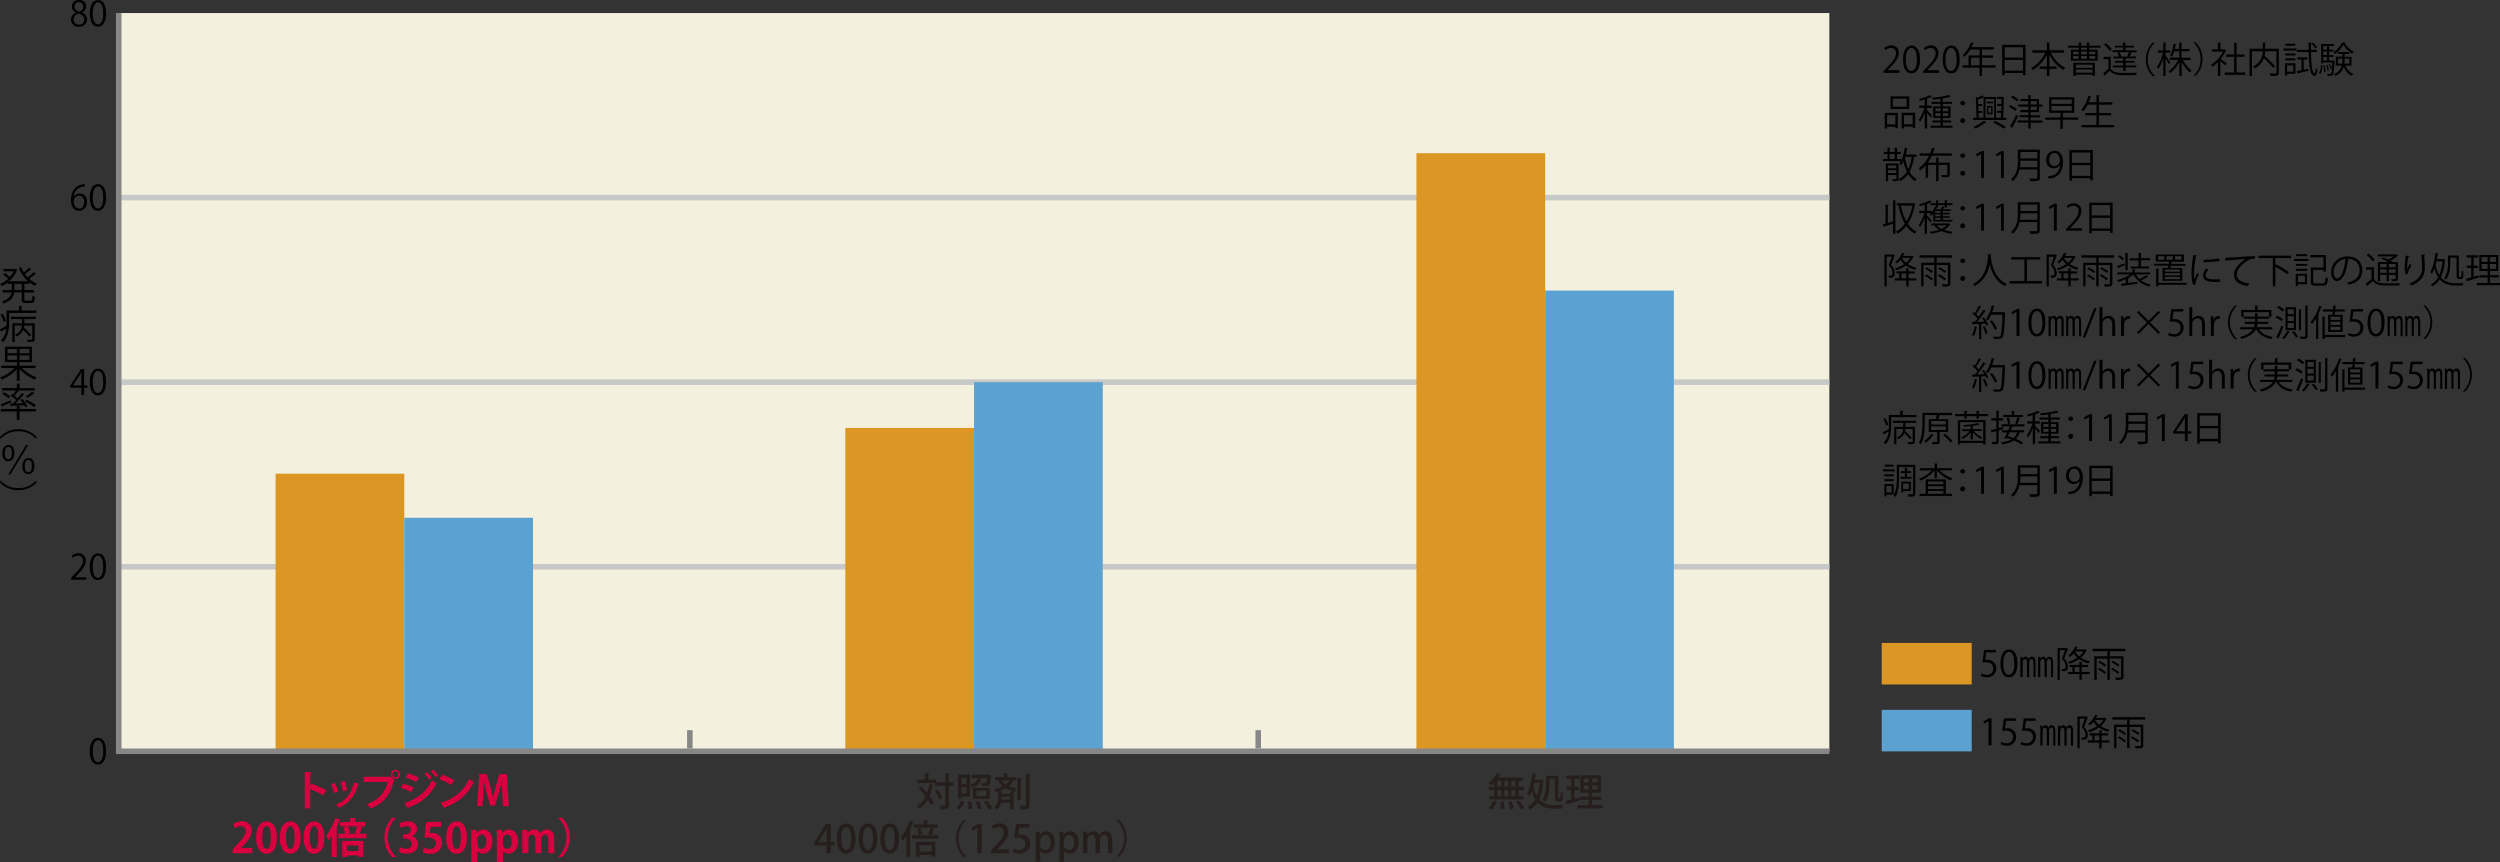<svg xmlns="http://www.w3.org/2000/svg" viewBox="0 0 902.8 311.44"><rect x="0" y="0" width="902.8" height="311.44" fill="#333333" stroke="none"/><defs><style>.cls-1{fill:#f3f0de;}.cls-2,.cls-6{fill:none;stroke-miterlimit:10;stroke-width:2px;}.cls-2{stroke:#c7c8c8;}.cls-3{fill:#da003f;}.cls-4{fill:#dc9623;}.cls-5{fill:#5ca2d1;}.cls-6{stroke:#878787;}.cls-7{fill:#251e1c;}</style></defs><g id="レイヤー_2" data-name="レイヤー 2"><g id="レイヤー_1-2" data-name="レイヤー 1"><rect class="cls-1" x="42.88" y="4.71" width="617.73" height="266.59"/><line class="cls-2" x1="42.88" y1="204.65" x2="660.61" y2="204.65"/><line class="cls-2" x1="42.88" y1="138.01" x2="660.61" y2="138.01"/><path d="M32.82,272.81c0-3.27,1.27-4.85,3-4.85s2.86,1.67,2.86,4.73c0,3.24-1.14,4.91-3,4.91C34,277.6,32.82,275.93,32.82,272.81Zm4.83-.07c0-2.34-.56-3.95-1.87-3.95-1.11,0-1.9,1.49-1.9,3.95s.69,4,1.86,4C37.13,276.75,37.65,275,37.65,272.74Z" transform="translate(-0.39 -1.49)"/><path d="M31.58,210.84H26.05v-.64l.91-1c2.23-2.25,3.35-3.61,3.35-5.13a1.69,1.69,0,0,0-1.79-1.92,3.13,3.13,0,0,0-1.87.77l-.35-.72a3.67,3.67,0,0,1,2.42-.91A2.49,2.49,0,0,1,31.36,204c0,1.76-1.24,3.26-3.17,5.21l-.74.77v0h4.13Z" transform="translate(-0.39 -1.49)"/><path d="M32.82,206.19c0-3.27,1.27-4.85,3-4.85s2.86,1.67,2.86,4.73c0,3.24-1.14,4.92-3,4.92C34,211,32.82,209.31,32.82,206.19Zm4.83-.07c0-2.34-.56-4-1.87-4-1.11,0-1.9,1.49-1.9,4s.69,4,1.86,4C37.13,210.14,37.65,208.34,37.65,206.12Z" transform="translate(-0.39 -1.49)"/><path d="M30.76,144.11h-1v-2.62H25.69v-.66l4-6.06h1.08v5.92H32v.8H30.76Zm-4-3.42h3v-3.32c0-.51,0-1,.05-1.49h-.05c-.29.57-.51,1-.75,1.39l-2.28,3.4Z" transform="translate(-0.39 -1.49)"/><path d="M32.82,139.47c0-3.27,1.27-4.85,3-4.85s2.86,1.67,2.86,4.73c0,3.24-1.14,4.91-3,4.91C34,144.26,32.82,142.59,32.82,139.47Zm4.83-.07c0-2.34-.56-4-1.87-4-1.11,0-1.9,1.49-1.9,4s.69,4,1.86,4C37.13,143.41,37.65,141.62,37.65,139.4Z" transform="translate(-0.39 -1.49)"/><line class="cls-2" x1="42.88" y1="71.36" x2="660.61" y2="71.36"/><path d="M27,72.52a2.62,2.62,0,0,1,2.19-1.15c1.58,0,2.64,1.18,2.64,3A3,3,0,0,1,29,77.62c-1.82,0-3-1.51-3-3.93s1.17-5.13,4.2-5.63A7.06,7.06,0,0,1,31,68v.86a3.93,3.93,0,0,0-4,3.69Zm3.78,1.9c0-1.43-.77-2.27-1.89-2.27A2.06,2.06,0,0,0,27,73.93c0,1.71.74,2.88,2,2.88C30.08,76.81,30.79,75.83,30.79,74.42Z" transform="translate(-0.39 -1.49)"/><path d="M32.82,72.83c0-3.27,1.27-4.86,3-4.86s2.86,1.67,2.86,4.73c0,3.25-1.14,4.92-3,4.92C34,77.62,32.82,76,32.82,72.83Zm4.83-.08c0-2.33-.56-3.94-1.87-3.94-1.11,0-1.9,1.48-1.9,3.94s.69,4,1.86,4C37.13,76.77,37.65,75,37.65,72.75Z" transform="translate(-0.39 -1.49)"/><path d="M27.79,6a2.34,2.34,0,0,1-1.46-2.11A2.45,2.45,0,0,1,29,1.49a2.29,2.29,0,0,1,2.51,2.27A2.43,2.43,0,0,1,30,6V6a2.67,2.67,0,0,1,1.86,2.45,2.74,2.74,0,0,1-2.95,2.67A2.61,2.61,0,0,1,26,8.66a2.77,2.77,0,0,1,1.81-2.58Zm3,2.55c0-1.17-.79-1.77-2-2.17A2.19,2.19,0,0,0,27,8.49a1.78,1.78,0,0,0,1.83,1.88A1.75,1.75,0,0,0,30.75,8.58ZM27.31,3.82c0,1,.7,1.55,1.74,1.86a2,2,0,0,0,1.42-1.83,1.47,1.47,0,0,0-1.53-1.6A1.52,1.52,0,0,0,27.31,3.82Z" transform="translate(-0.39 -1.49)"/><path d="M32.82,6.35c0-3.27,1.27-4.86,3-4.86S38.7,3.16,38.7,6.22c0,3.25-1.14,4.92-3,4.92C34,11.14,32.82,9.47,32.82,6.35Zm4.83-.08c0-2.33-.56-3.94-1.87-3.94-1.11,0-1.9,1.48-1.9,3.94s.69,4,1.86,4C37.13,10.29,37.65,8.49,37.65,6.27Z" transform="translate(-0.39 -1.49)"/><path d="M11.68,98.75c0,.07-.15.09-.28.08a23.47,23.47,0,0,1-2,1.65,9.3,9.3,0,0,0,1,1.18,19.16,19.16,0,0,0,2.13-1.91l.85.64c0,.07-.18.08-.29.07a25.83,25.83,0,0,1-2.14,1.72,9.13,9.13,0,0,0,2.74,1.71,3.57,3.57,0,0,0-.64.8A10.11,10.11,0,0,1,11,103.44V104H9.2v2.23h3.45v.88H9.2v2.42c0,.45.09.52.59.52h1.74c.46,0,.53-.28.59-1.83a2.73,2.73,0,0,0,.85.39c-.1,1.81-.35,2.31-1.37,2.31H9.68c-1.15,0-1.44-.29-1.44-1.39v-2.42H5.53c-.22,1.56-1.08,3-3.89,4a2.79,2.79,0,0,0-.6-.74c2.48-.84,3.29-2,3.53-3.25H1.32v-.88H4.66V104H3.1v-.45A11.57,11.57,0,0,1,1,104.81a3.59,3.59,0,0,0-.59-.71,10,10,0,0,0,2.92-1.95,17,17,0,0,0-1.8-1.55l.61-.51a14.05,14.05,0,0,1,1.77,1.46,9.08,9.08,0,0,0,1.43-2.1H1.62v-.84H5.84L6,98.55a5.24,5.24,0,0,0,.66.34.26.26,0,0,1-.16.15,10.26,10.26,0,0,1-2.88,4h6.89a12.26,12.26,0,0,1-3.29-4.79L8.05,98A10.94,10.94,0,0,0,9,99.87a16.51,16.51,0,0,0,1.85-1.75ZM8.24,106.2V104H5.6v2.23Z" transform="translate(-0.39 -1.49)"/><path d="M8.21,113.64h5.32v.86H3.7v3.37c0,2.2-.28,5.2-2.24,7.16a3.47,3.47,0,0,0-.69-.63,7.23,7.23,0,0,0,1.91-4.27c-.66.36-1.28.73-1.73,1a.27.27,0,0,1-.14.23l-.42-1c.63-.28,1.49-.73,2.37-1.21,0-.45,0-.88,0-1.3v-4.22H7.23V112l1.26.08c0,.1-.1.17-.28.2Zm-6.87,1.15a10.14,10.14,0,0,1,1.17,2.59l-.77.41a11,11,0,0,0-1.11-2.66Zm3,1.91v-.84h9v.84H9.2v1.55h3.73v5.67c0,1-.38,1.1-2.52,1.07a3.7,3.7,0,0,0-.34-.84l1.22,0c.67,0,.74,0,.74-.26v-4.84H9.17a4,4,0,0,1-.12.81,25.8,25.8,0,0,1,2.62,2.62L11,123a25.43,25.43,0,0,0-2.24-2.37,4.87,4.87,0,0,1-2.4,2.41,2.58,2.58,0,0,0-.56-.64,3.8,3.8,0,0,0,2.48-3.36H5.7V125H4.83v-6.77H8.35V116.7Z" transform="translate(-0.39 -1.49)"/><path d="M13.22,134.41H8.33a14.48,14.48,0,0,0,5.29,3.36,5.31,5.31,0,0,0-.68.81,15.8,15.8,0,0,1-5.47-3.91V139h-1v-4.24a14.13,14.13,0,0,1-5.43,3.81,5.61,5.61,0,0,0-.66-.8,13.28,13.28,0,0,0,5.25-3.36H.8v-.88H6.51v-1.26H2.17v-5.59h9.75v5.59H7.47v1.26h5.75ZM3.1,127.5v1.56H6.51V127.5Zm0,3.94H6.51v-1.6H3.1ZM11,129.06V127.5H7.47v1.56Zm0,2.38v-1.6H7.47v1.6Z" transform="translate(-0.39 -1.49)"/><path d="M.64,147.51c.91-.33,2.26-.91,3.59-1.47l.17.73c-1.12.52-2.28,1.08-3.06,1.41a.26.26,0,0,1-.12.24Zm12.71,1.68v.9H7.44v3h-1v-3H.69v-.9h5.8v-1.12l1.23.07c0,.1-.09.17-.28.2v.85ZM5,147.2c.4-.37.84-.81,1.26-1.27a17.52,17.52,0,0,0-2.09-1.57l.49-.55c.13.07.25.16.39.24a18.46,18.46,0,0,0,1.1-1.55h-5v-.87H6.49V140l1.23.07c0,.1-.09.17-.28.2v1.37h5.5v.87H6.68l.52.22c0,.09-.15.13-.29.11a18,18,0,0,1-1.32,1.61c.43.3.85.62,1.18.89.57-.68,1.12-1.35,1.52-1.94l.9.49c0,.07-.14.1-.28.1a35.54,35.54,0,0,1-3,3.21l2.78-.06a15.81,15.81,0,0,0-1-1.26l.7-.33a12.65,12.65,0,0,1,1.87,2.57l-.75.4a4.56,4.56,0,0,0-.36-.68c-1.75.09-3.52.16-4.68.2,0,.1-.08.15-.18.18l-.38-1Zm-3.17-4.06a12.3,12.3,0,0,1,2.29,1.54l-.66.59a13.21,13.21,0,0,0-2.26-1.6Zm8.2,2.71a19.78,19.78,0,0,1,3.33,2l-.7.61a19,19,0,0,0-3.29-2Zm-.37-1.13a15.19,15.19,0,0,0,2.27-1.79l.95.56a.29.29,0,0,1-.28.09,22.48,22.48,0,0,1-2.26,1.59Z" transform="translate(-0.39 -1.49)"/><path d="M13.45,160A8.5,8.5,0,0,0,7,157.23,8.41,8.41,0,0,0,.56,160H.49v-.84A8.91,8.91,0,0,1,7,156.49a8.92,8.92,0,0,1,6.52,2.67V160Z" transform="translate(-0.39 -1.49)"/><path d="M5.59,165c0,2-.93,3.05-2.2,3.05s-2.16-1-2.16-2.87,1-3,2.26-3C4.93,162.15,5.59,163.34,5.59,165Zm-3.46.11c0,1.56.55,2.23,1.27,2.23s1.28-.73,1.28-2.27-.38-2.17-1.26-2.17S2.13,163.65,2.13,165.08Zm1.26,7.73,6.39-10.62h.78L4.17,172.81Zm9.41-3.13c0,2-.92,3-2.2,3s-2.15-1-2.15-2.85,1-3,2.25-3C12.23,166.86,12.8,168.18,12.8,169.68Zm-3.46.11c0,1.55.56,2.21,1.29,2.21s1.26-.71,1.26-2.25-.38-2.19-1.24-2.19S9.34,168.36,9.34,169.79Z" transform="translate(-0.39 -1.49)"/><path d="M.56,175A8.46,8.46,0,0,0,7,177.75,8.45,8.45,0,0,0,13.45,175h.07v.84A8.84,8.84,0,0,1,7,178.49a8.83,8.83,0,0,1-6.51-2.67V175Z" transform="translate(-0.39 -1.49)"/><path class="cls-3" d="M117.13,288.69a42.74,42.74,0,0,0-4.7-2.25v7h-2V280.27l2.46.12c0,.18-.13.33-.45.38V285l.38-.51a45.76,45.76,0,0,1,5.38,2.35Z" transform="translate(-0.39 -1.49)"/><path class="cls-3" d="M121.37,284.25a18,18,0,0,1,1.07,3.18l-1.46.4a17,17,0,0,0-1-3.18Zm8.73.34a.35.35,0,0,1-.37.2c-1.23,4.42-3.56,7-7,8.41a6.06,6.06,0,0,0-1-1.18c3.21-1.2,5.46-3.59,6.47-8Zm-5.14-1a19.62,19.62,0,0,1,.72,3.3l-1.53.31a19,19,0,0,0-.74-3.31Z" transform="translate(-0.39 -1.49)"/><path class="cls-3" d="M131.72,282h9.38l.13-.07,1.67,1.18a1,1,0,0,1-.27.21c-1.34,5.61-3.89,8.33-8.48,10.13a9.26,9.26,0,0,0-1.2-1.58c4.07-1.51,6.6-4.12,7.38-8h-8.61Zm11.49-2.5a1.62,1.62,0,1,1,0,3.24,1.62,1.62,0,0,1,0-3.24Zm1,1.62a1,1,0,0,0-1-1.05,1.05,1.05,0,1,0,1,1.05Z" transform="translate(-0.39 -1.49)"/><path class="cls-3" d="M145.94,284.49a21.36,21.36,0,0,1,3.84,1.39l-.81,1.64a21.37,21.37,0,0,0-3.84-1.47Zm.42,7c4.58-1.41,8-3.87,10-8.31A18.81,18.81,0,0,0,158,284.4,16.69,16.69,0,0,1,148,293a.37.37,0,0,1-.23.4Zm1.38-10.68a22.82,22.82,0,0,1,3.87,1.48l-.93,1.59a21.47,21.47,0,0,0-3.78-1.59Zm6.83-.48a11.91,11.91,0,0,1,1.77,2.08l-.92.69a13,13,0,0,0-1.71-2.13Zm2.28-.84a13.88,13.88,0,0,1,1.77,2l-.9.69a14.65,14.65,0,0,0-1.71-2.08Z" transform="translate(-0.39 -1.49)"/><path class="cls-3" d="M160,281.26a19.74,19.74,0,0,1,4.39,2l-1,1.71a21.9,21.9,0,0,0-4.29-2.05Zm-.51,10.16c5.05-1.56,8.53-4.5,10.27-8.63a11.32,11.32,0,0,0,1.75,1.11A17.35,17.35,0,0,1,161.12,293a.49.49,0,0,1-.25.39Z" transform="translate(-0.39 -1.49)"/><path class="cls-3" d="M184.15,292.59H182l-.21-4.49c-.06-1.53-.13-3.09-.11-4.54h-.05c-.33,1.38-.75,2.91-1.14,4.2l-1.41,4.66h-1.68l-1.27-4.59c-.38-1.3-.74-2.86-1-4.27h-.05c0,1.45-.1,3.16-.17,4.59l-.23,4.44h-2l.78-11.54h2.74l1.24,4.34c.38,1.39.71,2.74,1,4.06h0c.27-1.29.61-2.68,1-4.06l1.3-4.34h2.73Z" transform="translate(-0.39 -1.49)"/><path class="cls-3" d="M91.5,309.59H84.4v-1.37l1.26-1.35c2.15-2.22,3.41-3.67,3.41-5.2a1.65,1.65,0,0,0-1.77-1.82,3.74,3.74,0,0,0-2.12.83l-.61-1.59a5.39,5.39,0,0,1,3.18-1,3.21,3.21,0,0,1,3.54,3.39c0,2-1.37,3.66-3,5.32l-.94.93v0H91.5Z" transform="translate(-0.39 -1.49)"/><path class="cls-3" d="M92.86,304c0-3.45,1.28-5.88,3.83-5.88s3.7,2.64,3.7,5.79c0,3.75-1.39,5.89-3.78,5.89C94,309.75,92.86,307.11,92.86,304ZM96.64,308c1,0,1.53-1.44,1.53-4.1s-.46-4.08-1.51-4.08-1.58,1.38-1.58,4.08.56,4.1,1.55,4.1Z" transform="translate(-0.39 -1.49)"/><path class="cls-3" d="M101.44,304c0-3.45,1.28-5.88,3.83-5.88s3.7,2.64,3.7,5.79c0,3.75-1.39,5.89-3.78,5.89C102.55,309.75,101.44,307.11,101.44,304Zm3.78,4.05c1,0,1.53-1.44,1.53-4.1s-.46-4.08-1.51-4.08-1.58,1.38-1.58,4.08.56,4.1,1.55,4.1Z" transform="translate(-0.39 -1.49)"/><path class="cls-3" d="M110,304c0-3.45,1.28-5.88,3.83-5.88s3.7,2.64,3.7,5.79c0,3.75-1.39,5.89-3.78,5.89C111.13,309.75,110,307.11,110,304ZM113.8,308c1,0,1.53-1.44,1.53-4.1s-.46-4.08-1.51-4.08-1.58,1.38-1.58,4.08.56,4.1,1.55,4.1Z" transform="translate(-0.39 -1.49)"/><path class="cls-3" d="M120.19,303.36A15,15,0,0,1,119,305a15.56,15.56,0,0,0-.82-1.83,19.13,19.13,0,0,0,3.27-6.27l2,.67a.37.37,0,0,1-.42.17c-.35.91-.74,1.84-1.17,2.74l.51.17c0,.12-.15.22-.39.25V311h-1.76Zm11.21-3.09a.38.38,0,0,1-.39.2,18.45,18.45,0,0,1-.8,2.07h2.51v1.65H122.61v-1.65H125a10.14,10.14,0,0,0-.64-2.25l1.51-.36h-2.65v-1.62h3.54v-1.49l2.25.12c0,.15-.12.26-.41.29v1.08h3.72v1.62h-2.41ZM124,311v-5.82h7.6v5.74h-1.81v-.52h-4.07v.6Zm4.56-8.7a15.27,15.27,0,0,0,.75-2.37H126a8.43,8.43,0,0,1,.75,2.32l-1.12.29h3.88Zm1.23,4.5h-4.07v2h4.07Z" transform="translate(-0.39 -1.49)"/><path class="cls-3" d="M143.4,296.88a9.75,9.75,0,0,0,0,14V311H142a10.35,10.35,0,0,1,0-14.16h1.4Z" transform="translate(-0.39 -1.49)"/><path class="cls-3" d="M149.08,303.48a2.87,2.87,0,0,1,2.31,2.85c0,1.89-1.51,3.42-4.15,3.42a5.54,5.54,0,0,1-2.85-.69l.49-1.68a4.61,4.61,0,0,0,2.21.62,1.81,1.81,0,0,0,2-1.77c0-1.28-1.11-1.88-2.33-1.88H146v-1.56h.72c.88,0,2-.49,2-1.59,0-.79-.52-1.38-1.57-1.38a4,4,0,0,0-2,.62l-.47-1.59a5.82,5.82,0,0,1,3-.78c2.17,0,3.31,1.27,3.31,2.77a2.74,2.74,0,0,1-1.95,2.61Z" transform="translate(-0.39 -1.49)"/><path class="cls-3" d="M159.75,298.23v1.83h-3.86l-.3,2.22a4.17,4.17,0,0,1,.63,0c2,0,3.84,1.11,3.84,3.55a4,4,0,0,1-4.33,4,6.09,6.09,0,0,1-2.7-.58l.43-1.68a4.91,4.91,0,0,0,2.15.52,2.07,2.07,0,0,0,2.22-2c0-1.36-1-2.13-2.93-2.13a9.15,9.15,0,0,0-1.27.08l.69-5.69Z" transform="translate(-0.39 -1.49)"/><path class="cls-3" d="M161.5,304c0-3.45,1.28-5.88,3.83-5.88s3.7,2.64,3.7,5.79c0,3.75-1.39,5.89-3.78,5.89C162.61,309.75,161.5,307.11,161.5,304Zm3.78,4.05c1,0,1.53-1.44,1.53-4.1s-.46-4.08-1.51-4.08-1.58,1.38-1.58,4.08.56,4.1,1.55,4.1Z" transform="translate(-0.39 -1.49)"/><path class="cls-3" d="M172.57,302.37a2.81,2.81,0,0,1,2.48-1.32c1.83,0,3.18,1.71,3.18,4.28,0,3.07-1.74,4.42-3.44,4.42a2.33,2.33,0,0,1-2-1h0v4.15h-2.22v-9c0-1.08,0-2-.06-2.73h1.94l.1,1.14Zm.21,3.84c0,1.22.74,1.8,1.49,1.8,1.12,0,1.71-1.11,1.71-2.61s-.57-2.56-1.67-2.56a1.68,1.68,0,0,0-1.53,1.81Z" transform="translate(-0.39 -1.49)"/><path class="cls-3" d="M181.8,302.37a2.79,2.79,0,0,1,2.47-1.32c1.83,0,3.18,1.71,3.18,4.28,0,3.07-1.74,4.42-3.43,4.42a2.31,2.31,0,0,1-2-1h0v4.15h-2.22v-9c0-1.08,0-2-.06-2.73h1.93l.11,1.14Zm.21,3.84c0,1.22.73,1.8,1.48,1.8,1.13,0,1.71-1.11,1.71-2.61s-.57-2.56-1.66-2.56a1.68,1.68,0,0,0-1.53,1.81Z" transform="translate(-0.39 -1.49)"/><path class="cls-3" d="M200.58,309.59H198.4v-4.73c0-1.2-.33-2-1.21-2-.62,0-1.31.48-1.31,1.65v5.07h-2.17v-4.94c0-1-.32-1.78-1.19-1.78a1.51,1.51,0,0,0-1.33,1.69v5H189v-5.84c0-1,0-1.77-.06-2.5h1.89l.11,1.11h0a2.74,2.74,0,0,1,2.37-1.29,2.18,2.18,0,0,1,2.13,1.39h0a2.85,2.85,0,0,1,2.48-1.39c1.45,0,2.58,1,2.58,3.45Z" transform="translate(-0.39 -1.49)"/><path class="cls-3" d="M202,310.89a9.75,9.75,0,0,0,0-14v-.07h1.39a10.32,10.32,0,0,1,0,14.16H202Z" transform="translate(-0.39 -1.49)"/><rect class="cls-4" x="99.52" y="171.07" width="46.48" height="100.49"/><rect class="cls-5" x="146" y="186.98" width="46.48" height="84.59"/><path d="M686.31,27.8h-5.76v-.66l1-1c2.32-2.34,3.49-3.76,3.49-5.34a1.76,1.76,0,0,0-1.86-2,3.24,3.24,0,0,0-2,.81l-.37-.75a3.8,3.8,0,0,1,2.53-1,2.59,2.59,0,0,1,2.74,2.77c0,1.83-1.29,3.39-3.3,5.42l-.77.8v0h4.3Z" transform="translate(-0.39 -1.49)"/><path d="M687.6,23c0-3.41,1.33-5.06,3.15-5.06s3,1.74,3,4.93c0,3.38-1.18,5.12-3.12,5.12C688.83,28,687.6,26.22,687.6,23Zm5-.08c0-2.43-.58-4.11-2-4.11-1.16,0-2,1.55-2,4.11s.71,4.19,1.93,4.19C692.09,27.08,692.63,25.2,692.63,22.89Z" transform="translate(-0.39 -1.49)"/><path d="M700.64,27.8h-5.76v-.66l1-1c2.31-2.34,3.48-3.76,3.48-5.34a1.76,1.76,0,0,0-1.86-2,3.24,3.24,0,0,0-2,.81l-.36-.75a3.77,3.77,0,0,1,2.52-1,2.6,2.6,0,0,1,2.75,2.77c0,1.83-1.29,3.39-3.31,5.42l-.76.8v0h4.3Z" transform="translate(-0.39 -1.49)"/><path d="M701.93,23c0-3.41,1.32-5.06,3.14-5.06s3,1.74,3,4.93c0,3.38-1.18,5.12-3.12,5.12C703.16,28,701.93,26.22,701.93,23Zm5-.08c0-2.43-.59-4.11-2-4.11-1.16,0-2,1.55-2,4.11s.72,4.19,1.94,4.19C706.41,27.08,707,25.2,707,22.89Z" transform="translate(-0.39 -1.49)"/><path d="M721,25.07v.86h-4.87v3h-.88v-3h-6.16v-.86h2.18V21.5h4V19.37h-3.35A12.31,12.31,0,0,1,709.86,22a5.9,5.9,0,0,0-.71-.57,11.86,11.86,0,0,0,3-4.64l1.11.35c0,.12-.17.14-.3.12a13,13,0,0,1-.59,1.26h8v.86h-4.24V21.5h4v.83h-4v2.74Zm-8.84,0h3.09V22.33H712.2Z" transform="translate(-0.39 -1.49)"/><path d="M723.4,17.68h8.44V28.62h-.91v-.78H724.3v.86h-.9Zm7.53.88H724.3v3.73h6.63ZM724.3,27h6.63V23.15H724.3Z" transform="translate(-0.39 -1.49)"/><path d="M745.78,20.54H741A12,12,0,0,0,746.22,26a3.82,3.82,0,0,0-.67.77,13.18,13.18,0,0,1-5.08-5.54V25.5h2.6v.89h-2.6v2.52h-.91V26.39h-2.64V25.5h2.64V21.26a13.94,13.94,0,0,1-5.06,5.54,4.21,4.21,0,0,0-.62-.71A12.81,12.81,0,0,0,739,20.54h-4.69v-.89h5.25V16.84l1.17.07c0,.09-.08.15-.26.18v2.56h5.31Z" transform="translate(-0.39 -1.49)"/><path d="M759,18.7h-4.08v.76h3V23.4h-9.68V19.46h2.83V18.7h-3.88V18h3.88V16.83l1.11.08c0,.09-.08.15-.25.17V18H754V16.83l1.11.08c0,.09-.08.15-.25.17V18H759ZM749,20.12v1h2v-1Zm0,1.6v1h2v-1Zm.12,7.2V24.16h7.78v4.72h-.88v-.44h-6v.48Zm6.9-4.07h-6V26h6Zm-6,2.89h6V26.59h-6Zm4-8.28V18.7h-2.12v.76Zm-2.12,1.65H754v-1h-2.12Zm2.12.61h-2.12v1H754Zm3-1.6h-2.17v1h2.17Zm0,2.61v-1h-2.17v1Z" transform="translate(-0.39 -1.49)"/><path d="M762.62,22v4.28c1,1.54,2.92,1.54,5.36,1.54,1.43,0,3.09,0,4.11-.09a2.9,2.9,0,0,0-.28.86c-.89,0-2.32.05-3.61.05-2.86,0-4.65,0-5.94-1.61-.6.59-1.21,1.16-1.72,1.6a.17.17,0,0,1-.1.21l-.51-.92c.56-.42,1.24-1,1.85-1.55V22.86h-1.72V22Zm-1.74-4.87A9.76,9.76,0,0,1,763,19.33l-.72.54a9.4,9.4,0,0,0-2.1-2.23Zm7.7,4.6a12.28,12.28,0,0,0,.65-1.42h-6v-.67h3.81v-1h-2.92V18h2.92V16.82l1.13.08c0,.09-.09.15-.26.18V18H771v.68H768v1h4v.67H769.6l.65.22c0,.09-.11.12-.26.12a12.29,12.29,0,0,1-.66,1.2h2.42v.67H768v.91h3.25v.66H768v1h3.88v.68H768v1.35h-.87V25.83H763.4v-.68h3.68v-1h-3v-.66h3v-.91H763.6v-.67h2a4.77,4.77,0,0,0-.63-1.34,5.82,5.82,0,0,1,.76-.2,4.63,4.63,0,0,1,.69,1.42l-.45.12h2.86Z" transform="translate(-0.39 -1.49)"/><path d="M778.57,16.88a7.89,7.89,0,0,0-2.57,6,7.83,7.83,0,0,0,2.57,6v.07h-.78a8.26,8.26,0,0,1-2.48-6.05,8.25,8.25,0,0,1,2.48-6h.78Z" transform="translate(-0.39 -1.49)"/><path d="M782.41,21.56c.4.5,1.49,2.06,1.74,2.43l-.51.69c-.22-.45-.78-1.37-1.23-2.06v6.26h-.83V22.47a14.69,14.69,0,0,1-1.76,3.92,3.53,3.53,0,0,0-.47-.77,15.4,15.4,0,0,0,2.14-5.12h-1.85v-.82h1.94V16.82l1.08.08c0,.07-.08.14-.25.16v2.62h1.65v.82h-1.65Zm9.06,1.6h-2.79A12.73,12.73,0,0,0,791.82,27a3.33,3.33,0,0,0-.66.69,14.27,14.27,0,0,1-2.91-3.9v5.09h-.86v-5a12.48,12.48,0,0,1-3.29,4,2.79,2.79,0,0,0-.61-.67,11.16,11.16,0,0,0,3.48-4.1h-3v-.82h3.39V20h-1.82a10.16,10.16,0,0,1-.81,1.91,4.69,4.69,0,0,0-.71-.35,13.37,13.37,0,0,0,1.34-4.27l1,.22c0,.09-.12.14-.26.14-.09.44-.21,1-.37,1.53h1.59V16.82l1.12.08c0,.09-.09.15-.26.18v2.1h2.84V20h-2.84v2.34h3.22Z" transform="translate(-0.39 -1.49)"/><path d="M792.48,28.84a7.83,7.83,0,0,0,2.58-6,7.82,7.82,0,0,0-2.58-6v-.06h.78a8.18,8.18,0,0,1,2.49,6,8.19,8.19,0,0,1-2.49,6.05h-.78Z" transform="translate(-0.39 -1.49)"/><path d="M804.34,19.61c0,.06-.09.11-.16.13a13,13,0,0,1-1.87,3.07c.63.42,1.9,1.35,2.24,1.61l-.52.73c-.37-.36-1.2-1-1.83-1.56v5.33h-.88v-5a13.62,13.62,0,0,1-2,1.7,3.65,3.65,0,0,0-.46-.77,12.41,12.41,0,0,0,4.3-4.73h-4v-.81h2.17V16.83l1.14.07c0,.09-.1.15-.26.18v2.23h1.4l.16,0Zm3.72,8.05h3.15v.86h-7.44v-.86h3.4V22h-2.88v-.84h2.88V16.92l1.16.08c0,.09-.09.16-.27.18v4h2.87V22h-2.87Z" transform="translate(-0.39 -1.49)"/><path d="M823.32,19.09v8.64c0,.61-.14.89-.58,1.05a10.26,10.26,0,0,1-2.44.15A3,3,0,0,0,820,28l1.33,0c1.08,0,1.13,0,1.13-.33V20h-4.07a10,10,0,0,1-.22,1.66,39.91,39.91,0,0,1,3.8,3.76l-.72.56a35.56,35.56,0,0,0-3.34-3.47,7.11,7.11,0,0,1-3.32,3.71,3,3,0,0,0-.62-.67A6.09,6.09,0,0,0,817.5,20h-3.87v9h-.87V19.09h4.75V16.82l1.14.08c0,.09-.07.15-.26.18v2Z" transform="translate(-0.39 -1.49)"/><path d="M825,19.76V19h4.64v.73Zm4.32,4.57v3.82h-3v.62h-.76V24.33Zm0-3.53v.71h-3.71V20.8Zm-3.71,2.48v-.72h3.71v.72Zm3.66-6V18h-3.6V17.3Zm-.7,7.77H826.3v2.34h2.22Zm3.74,1.62,1.66-.36.06.75c-1.38.32-2.82.67-3.73.87a.21.21,0,0,1-.17.18l-.38-.92c.5-.1,1.09-.21,1.75-.36V23H830V22.2h3.62V23h-1.38ZM837,20.3h-2.05c.08,4.1.35,7.48,1.3,7.67h0c.18,0,.35-.83.44-1.86a2.43,2.43,0,0,0,.59.47c-.16,1.59-.53,2.33-1.09,2.33a.72.72,0,0,1-.28-.05c-1.44-.39-1.72-4.11-1.83-8.56h-4.24v-.82h4.23l0-2.64,1.16.06c0,.1-.09.16-.28.19,0,.81,0,1.61,0,2.39H837Zm-1.28-3.39a8.9,8.9,0,0,1,1.4,1.7l-.65.39a8.23,8.23,0,0,0-1.38-1.75Z" transform="translate(-0.39 -1.49)"/><path d="M839.08,25.07a6.37,6.37,0,0,1-.72,3.12l-.52-.3a6,6,0,0,0,.68-2.93ZM843,23.36l.43,0a2.13,2.13,0,0,0,0,.27c-.16,3.35-.3,4.51-.63,4.9s-.41.34-1.14.34a6.19,6.19,0,0,1-.73,0,2.15,2.15,0,0,0-.2-.71c.47,0,.89,0,1.07,0,.51,0,.59-.52.7-1.87l-.44.18a8,8,0,0,0-.75-1.74l.44-.16a8.43,8.43,0,0,1,.75,1.65h0c0-.56.09-1.27.12-2.18h-3.24v.34h-.76V17.38h4.67v.75h-1.82v1.25H843v.71h-1.53v1.26H843v.72h-1.53v1.3H843Zm-2.26-5.23h-1.36v1.25h1.36Zm0,3.22V20.09h-1.36v1.26Zm-1.36.72v1.3h1.36v-1.3Zm.25,5.5a12.38,12.38,0,0,0-.19-2.43l.49-.05a13.11,13.11,0,0,1,.23,2.4Zm1.21-2.67A8.81,8.81,0,0,1,841.4,27l-.49.12a10.61,10.61,0,0,0-.52-2.13Zm6.44-8a.19.19,0,0,1-.17.15,9.83,9.83,0,0,0,3.2,3.12,6.33,6.33,0,0,0-.5.77,11,11,0,0,1-3.18-3.28A9.75,9.75,0,0,1,843.5,21a3,3,0,0,0-.45-.69,8.87,8.87,0,0,0,3.16-3.47Zm2.27,8.3h-2.11a4.91,4.91,0,0,0,2.79,3,3.54,3.54,0,0,0-.58.7,5.74,5.74,0,0,1-2.85-3.34,5.32,5.32,0,0,1-3.07,3.34,2.85,2.85,0,0,0-.55-.62,4.76,4.76,0,0,0,2.89-3.11H843.9V21.94h2.38V21h-1.63v-.74h4.11V21h-1.69v1h2.48Zm-4.91-.71h1.57a8.26,8.26,0,0,0,.07-1.21v-.63h-1.64Zm4.15-1.84h-1.72v.64a11.91,11.91,0,0,1-.05,1.2h1.77Z" transform="translate(-0.39 -1.49)"/><path d="M681,47.9V42.24h4.72v5.54h-.87v-.53h-3v.65Zm3.85-4.82h-3V46.4h3Zm5-6.79v4.57h-6.73V36.29ZM688.93,40v-2.9h-5V40Zm-1.84,2.21H692v5.55h-.87v-.56h-3.16v.65h-.85Zm.85,4.16h3.16V43.08h-3.16Z" transform="translate(-0.39 -1.49)"/><path d="M696.31,41.3c.39.37,1.48,1.58,1.73,1.9l-.53.68a15.93,15.93,0,0,0-1.2-1.69v5.72h-.85V42a14.55,14.55,0,0,1-1.68,3.51,4.75,4.75,0,0,0-.47-.78,14.32,14.32,0,0,0,2-4.3h-1.88v-.82h2V37.4c-.59.19-1.2.34-1.79.47a2.15,2.15,0,0,0-.29-.64,16,16,0,0,0,3.94-1.41l.77.65a.41.41,0,0,1-.26.05,9.35,9.35,0,0,1-1.52.62v2.5H698v.82h-1.7ZM702,46.88h3.52v.74h-8v-.74h3.6V45.75h-2.91V45h2.91v-.93h-2.64V39.93h2.64V39h-3.21v-.73h3.21V37.17c-.92.12-1.87.21-2.76.27a2.27,2.27,0,0,0-.22-.65,32.13,32.13,0,0,0,6-1l.72.65a.16.16,0,0,1-.14.05h-.1a18.42,18.42,0,0,1-2.7.53v1.24h3.39V39H702v.91h2.76v4.18H702V45h3v.71h-3Zm-2.69-6.28v1.08h1.85V40.6Zm0,2.84h1.85V42.33h-1.85Zm4.62-2.84H702v1.08h1.93Zm0,2.84V42.33H702v1.11Z" transform="translate(-0.39 -1.49)"/><path d="M710.05,38.7a.89.89,0,0,1-1.77,0,.89.89,0,0,1,1.77,0Zm0,6.32a.89.89,0,1,1-.88-.87A.88.88,0,0,1,710.05,45Z" transform="translate(-0.39 -1.49)"/><path d="M724,36.49c0,2.36-.11,5.54-.23,7.52h1.16v.82h-12V44h1.21l-.24-7.48.74.18a11.61,11.61,0,0,0,1.52-.8l.58.6h4.44V44H723c0-.52.07-1.12.09-1.76h-1.48v-.74h1.52l.06-1.74H721.6V39h1.57c0-.61,0-1.21,0-1.78h-1.67v-.76Zm-6.29,9.13a.33.33,0,0,1-.26.09,17.25,17.25,0,0,1-3.7,2.21,8.48,8.48,0,0,0-.68-.64,15,15,0,0,0,3.73-2.19Zm-2.82-3.37,0,1.76h1.78V36.66h-.06a17.34,17.34,0,0,1-1.91.79l0,1.59h1.5v.74H714.8l.05,1.74h1.42v.74Zm5.64-5h-3.13V44h3.13Zm-.4.92v.63h-2.33v-.63Zm-2.18,4.6v-3h2v3Zm.49-2.45v1.86h1V40.28ZM724,47.93a28.86,28.86,0,0,0-3.85-2.23l.63-.59a34.37,34.37,0,0,1,4,2.2Z" transform="translate(-0.39 -1.49)"/><path d="M726.34,39.5a9.74,9.74,0,0,1,2.34,1.35l-.51.73a9.44,9.44,0,0,0-2.31-1.43Zm-.1,7.65a39.51,39.51,0,0,0,2.22-4.23l.66.54c-.61,1.38-1.43,3-2,4a.29.29,0,0,1,.06.19.2.2,0,0,1,0,.14ZM727.05,36a8.61,8.61,0,0,1,2.28,1.46c-.27.36-.39.53-.51.7a9.78,9.78,0,0,0-2.26-1.54ZM738,45v.78h-4.3V47.9h-.85V45.75h-3.92V45h3.92V43.83h-3.21v-.77h3.21V42h-2.86V41.2h2.86V40h-3.65v-.77h3.65V38H730v-.74h2.81V35.83l1.09.08c0,.09-.07.14-.24.17v1.18h3.05v2h1.22V40H736.7v2h-3.05v1.11h3.49v.77h-3.49V45Zm-4.3-7v1.21h2.21V38Zm0,2V41.2h2.21V40Z" transform="translate(-0.39 -1.49)"/><path d="M750.91,43.9v.84h-5.59V48h-.9V44.74H739V43.9h5.46V42.23h-4.07V36.61h9.07v5.62h-3.85a.34.34,0,0,1-.25.14V43.9Zm-9.7-6.5V39h7.32V37.4Zm0,2.38v1.64h7.32V39.78Z" transform="translate(-0.39 -1.49)"/><path d="M758.36,46.62h5.46v.86H752.07v-.86h5.39V43.14h-4v-.85h4v-3h-3.18a10.26,10.26,0,0,1-1.56,2.4,6,6,0,0,0-.73-.53,12.7,12.7,0,0,0,2.52-5.1l1.13.32c0,.09-.13.14-.3.14a18.81,18.81,0,0,1-.67,1.91h2.79v-2.6l1.17.07c0,.09-.09.15-.27.18v2.35h4.85v.86h-4.85v3h4.37v.85h-4.37Z" transform="translate(-0.39 -1.49)"/><path d="M692.46,58.11h-.87A16,16,0,0,1,690,63.53a6.54,6.54,0,0,0,2.57,2.64,4.67,4.67,0,0,0-.62.75,7.15,7.15,0,0,1-2.47-2.56,8.12,8.12,0,0,1-3,2.56,3.65,3.65,0,0,0-.49-.74,7.2,7.2,0,0,0,3-2.69,17.56,17.56,0,0,1-1.25-3.81,8.34,8.34,0,0,1-.82,1.52,4.06,4.06,0,0,0-.66-.56,5.84,5.84,0,0,0,.57-1h-6.46v-.75H682V57.12h-1.36v-.76H682V54.82l1.06.06c0,.09-.09.16-.25.18v1.3h1.8V54.82l1.08.06c0,.09-.08.16-.26.18v1.3h1.39v.76h-1.39v1.77h1.49v.67a19.82,19.82,0,0,0,1.33-4.73l1.1.23c0,.1-.1.15-.28.16-.13.69-.28,1.39-.46,2.07h3.9ZM686,60.55V66c0,.88-.42.92-2,.92a3.43,3.43,0,0,0-.26-.74h.8c.63,0,.69,0,.69-.2v-1.3h-3v2.26h-.82V60.55Zm-.82.7h-3v1h3Zm-3,2.71h3v-1h-3Zm.61-6.84v1.77h1.8V57.12Zm5.57,1-.05.14a18.36,18.36,0,0,0,1.22,4.3,15.71,15.71,0,0,0,1.21-4.44Z" transform="translate(-0.39 -1.49)"/><path d="M705.21,57.73H698a15.39,15.39,0,0,1-1.44,2.48h3V58.39l1.13.07c0,.09-.07.15-.26.18v1.57h4.06V64.5c0,1-.52,1-2.76,1a3.88,3.88,0,0,0-.29-.78h1.88c.22,0,.29-.06.29-.26V61.06h-3.18v5.86h-.87V61.06h-2.91v4.61h-.87V61.2a10.77,10.77,0,0,1-2,1.82,6,6,0,0,0-.53-.74A12,12,0,0,0,697,57.73h-3.39v-.85h3.78a16.26,16.26,0,0,0,.72-2.06l1.15.3a.33.33,0,0,1-.32.14c-.16.53-.36,1.08-.58,1.62h6.82Z" transform="translate(-0.39 -1.49)"/><path d="M710.05,57.7a.89.89,0,0,1-1.77,0,.89.89,0,0,1,1.77,0Zm0,6.32a.89.89,0,1,1-.88-.87A.88.88,0,0,1,710.05,64Z" transform="translate(-0.39 -1.49)"/><path d="M715.8,65.8V57.08h0l-1.6.92-.26-.8,2-1.13h.92V65.8Z" transform="translate(-0.39 -1.49)"/><path d="M723,65.8V57.08h0l-1.6.92-.25-.8,2-1.13H724V65.8Z" transform="translate(-0.39 -1.49)"/><path d="M737,55.53V65.62c0,.68-.19,1-.67,1.13a10.79,10.79,0,0,1-2.77.16,4.66,4.66,0,0,0-.37-.92l1.69,0c1.13,0,1.21,0,1.21-.4v-2.9h-6.44a7.38,7.38,0,0,1-2.39,4.21,3.34,3.34,0,0,0-.65-.65c2.24-1.89,2.46-4.59,2.46-6.74v-4Zm-7,4a18.66,18.66,0,0,1-.14,2.34h6.28V59.54Zm6.14-3.15H730v2.32h6.14Z" transform="translate(-0.39 -1.49)"/><path d="M744.24,61.2a2.75,2.75,0,0,1-4.93-1.87,3.2,3.2,0,0,1,3.09-3.42c1.81,0,3,1.59,3,4.07,0,3.24-1.64,5.49-4.13,5.87a6,6,0,0,1-1.16.1v-.9a4.15,4.15,0,0,0,1-.07c1.64-.23,2.88-1.56,3.2-3.78Zm-3.83-1.94c0,1.32.74,2.2,1.86,2.2a2,2,0,0,0,2-1.58c0-1.88-.69-3.14-2-3.14C741.17,56.74,740.41,57.81,740.41,59.26Z" transform="translate(-0.39 -1.49)"/><path d="M747.71,55.68h8.44V66.62h-.91v-.78h-6.63v.86h-.9Zm7.53.88h-6.63v3.73h6.63ZM748.61,65h6.63V61.15h-6.63Z" transform="translate(-0.39 -1.49)"/><path d="M684,73.83l1.12.08c0,.09-.09.15-.26.17V85.9H684V82.27c-1.18.36-2.36.73-3.13,1,0,.1-.09.15-.17.19l-.39-1,1-.23V75.35l1.08.07c0,.09-.07.15-.26.18V82l1.9-.51Zm7.48,1L692,75a.33.33,0,0,1-.11.15,18,18,0,0,1-2.55,7.17,8.29,8.29,0,0,0,3.18,2.8,3.3,3.3,0,0,0-.63.75,9,9,0,0,1-3.1-2.79,10.52,10.52,0,0,1-3.13,2.79,3.15,3.15,0,0,0-.6-.76,9.47,9.47,0,0,0,3.2-2.85,20.19,20.19,0,0,1-2.21-6.35l.8-.15a18.67,18.67,0,0,0,2,5.7A16.73,16.73,0,0,0,691,75.73h-5.6v-.86h6Z" transform="translate(-0.39 -1.49)"/><path d="M696.25,79.29c.36.35,1.48,1.56,1.71,1.86l-.53.68a17.64,17.64,0,0,0-1.18-1.67v5.75h-.84V80a14.29,14.29,0,0,1-1.66,3.52,4.1,4.1,0,0,0-.46-.78,14.29,14.29,0,0,0,2-4.3h-1.83v-.82h2V75.4c-.58.19-1.18.34-1.75.47a2.88,2.88,0,0,0-.29-.62,15,15,0,0,0,3.86-1.43l.77.63c-.06.06-.13.06-.26.06a9.4,9.4,0,0,1-1.49.63v2.5H698v.47A8,8,0,0,0,699.17,76l.38.11v-.53h-2v-.69h2V73.82l1,.06c0,.08-.08.15-.25.17v.82h2.37V73.82l1.05.06c0,.09-.07.15-.26.17v.82h2v.69h-2v.84h-.79v-.13c0,.06-.12.08-.23.08-.11.22-.24.48-.38.73h2.79v.6H702v.66h2.5v.55H702v.71h2.5v.55H702v.73h3.46v.61h-6.91v-2.9a6.44,6.44,0,0,1-.77.79,5.23,5.23,0,0,0-.53-.52c.14-.11.28-.26.43-.4h-1.39Zm7.9,2.86.55.34a.27.27,0,0,1-.15.12,6.36,6.36,0,0,1-2.14,1.86,15.41,15.41,0,0,0,3.18.74,2.53,2.53,0,0,0-.5.71,13.74,13.74,0,0,1-3.59-1,17.52,17.52,0,0,1-3.85,1,2.38,2.38,0,0,0-.42-.71,17,17,0,0,0,3.41-.74,5.93,5.93,0,0,1-1.7-1.4l.5-.2h-1.61v-.69H704Zm-3-3.81v-.66h-1.93v.66Zm0,1.26v-.71h-1.93v.71Zm0,1.28v-.73h-1.93v.73Zm1.49-5.32h-2.37v.81H700l-.15,0c-.11.24-.21.46-.34.69h1.74A9.67,9.67,0,0,0,701.8,76l.88.27Zm-2.94,7.31a5.66,5.66,0,0,0,1.8,1.24,5.79,5.79,0,0,0,1.82-1.24Z" transform="translate(-0.39 -1.49)"/><path d="M710.05,76.7a.89.89,0,0,1-1.77,0,.89.89,0,0,1,1.77,0Zm0,6.32a.89.89,0,1,1-.88-.87A.88.88,0,0,1,710.05,83Z" transform="translate(-0.39 -1.49)"/><path d="M715.8,84.8V76.08h0l-1.6.92-.26-.8,2-1.13h.92V84.8Z" transform="translate(-0.39 -1.49)"/><path d="M723,84.8V76.08h0l-1.6.92-.25-.8,2-1.13H724V84.8Z" transform="translate(-0.39 -1.49)"/><path d="M737,74.53V84.62c0,.68-.19,1-.67,1.13a10.79,10.79,0,0,1-2.77.16,4.66,4.66,0,0,0-.37-.92l1.69,0c1.13,0,1.21,0,1.21-.4v-2.9h-6.44a7.38,7.38,0,0,1-2.39,4.21,3.34,3.34,0,0,0-.65-.65c2.24-1.89,2.46-4.59,2.46-6.74v-4Zm-7,4a18.66,18.66,0,0,1-.14,2.34h6.28V78.54Zm6.14-3.15H730v2.32h6.14Z" transform="translate(-0.39 -1.49)"/><path d="M742.08,84.8V76.08h0l-1.6.92-.26-.8,2-1.13h.93V84.8Z" transform="translate(-0.39 -1.49)"/><path d="M752.26,84.8H746.5v-.66l1-1c2.32-2.34,3.49-3.76,3.49-5.34a1.76,1.76,0,0,0-1.86-2,3.24,3.24,0,0,0-2,.81l-.37-.75a3.8,3.8,0,0,1,2.53-.95A2.59,2.59,0,0,1,752,77.67c0,1.83-1.29,3.39-3.3,5.42l-.77.8v0h4.3Z" transform="translate(-0.39 -1.49)"/><path d="M754.86,74.68h8.44V85.62h-.91v-.78h-6.63v.86h-.9Zm7.53.88h-6.63v3.73h6.63ZM755.76,84h6.63V80.15h-6.63Z" transform="translate(-0.39 -1.49)"/><path d="M684.12,93.36l.56.34a.41.41,0,0,1-.11.12c-.34,1-.84,2.3-1.29,3.38a4.1,4.1,0,0,1,1.36,2.81c0,1.87-1.15,1.82-2.16,1.78a2.41,2.41,0,0,0-.22-.77,3.69,3.69,0,0,0,.56,0c.5,0,1,0,1-1.1a4,4,0,0,0-1.37-2.66c.42-1,.82-2.19,1.11-3.1h-1.86v10.72h-.79V93.4H684Zm5.51,6.89V102h2.83v.77h-2.83v2.1h-.85v-2.1h-4.13V102h1.61v-1.79h-1v-.76h3.49V98.4l1.11.06c0,.09-.09.16-.26.18v.85h2.29v.76Zm1.23-6.38.56.27c0,.07-.08.09-.11.13a7.47,7.47,0,0,1-2,2.6,9.5,9.5,0,0,0,3.25,1.32,3.06,3.06,0,0,0-.53.71,9.45,9.45,0,0,1-3.36-1.52,11.66,11.66,0,0,1-3.52,1.69,2.69,2.69,0,0,0-.47-.7,10.18,10.18,0,0,0,3.35-1.5,8.18,8.18,0,0,1-1.35-1.53,9.13,9.13,0,0,1-1.27,1.3,2.87,2.87,0,0,0-.6-.55,8.48,8.48,0,0,0,2.47-3.29l1,.16c0,.1-.1.14-.26.16-.12.24-.26.52-.41.79h3ZM687.07,102h1.71v-1.79h-1.71Zm.14-7.4,0,.06a6.93,6.93,0,0,0,1.51,1.71,6.4,6.4,0,0,0,1.53-1.77Z" transform="translate(-0.39 -1.49)"/><path d="M705.33,94.53h-5.57v1.84h4.94v7.45c0,.54-.13.8-.54,1a9.15,9.15,0,0,1-2.22.14,3.14,3.14,0,0,0-.31-.82l1.19,0c1,0,1,0,1-.32V97.2h-4.08v7.67h-.86V97.2H695v7.7h-.84V96.37h4.72V94.53h-5.35v-.87h11.78Zm-7.41,8.22a16.33,16.33,0,0,0-2.42-1.68l.51-.49a14.83,14.83,0,0,1,2.43,1.6Zm0-2.68a17.09,17.09,0,0,0-2.33-1.55l.5-.49a15.6,15.6,0,0,1,2.34,1.48Zm2.72.48a16.33,16.33,0,0,1,2.53,1.59l-.52.58a15,15,0,0,0-2.51-1.66Zm.15-2.53a15.54,15.54,0,0,1,2.45,1.45l-.51.59a15.31,15.31,0,0,0-2.43-1.54Z" transform="translate(-0.39 -1.49)"/><path d="M710.05,95.7a.89.89,0,0,1-1.77,0,.89.89,0,0,1,1.77,0Zm0,6.32a.89.89,0,1,1-.88-.87A.88.88,0,0,1,710.05,102Z" transform="translate(-0.39 -1.49)"/><path d="M719.55,93.34c0,.1-.1.17-.27.19l0,.38c.14,1.83.92,7.9,5.87,10.15a3,3,0,0,0-.66.73c-3.51-1.66-5-5.2-5.58-7.89h0a11,11,0,0,1-5.41,7.88,3.18,3.18,0,0,0-.7-.66c5.42-2.72,5.46-9.12,5.55-10.87Z" transform="translate(-0.39 -1.49)"/><path d="M732.36,103h5.42v.88H726.07V103h5.37V95.21H726.7v-.87h10.48v.87h-4.82Z" transform="translate(-0.39 -1.49)"/><path d="M742.62,93.36l.56.34a.41.41,0,0,1-.11.12c-.34,1-.84,2.3-1.29,3.38a4.1,4.1,0,0,1,1.36,2.81c0,1.87-1.15,1.82-2.16,1.78a2.41,2.41,0,0,0-.22-.77,3.69,3.69,0,0,0,.56,0c.5,0,1,0,1-1.1A4,4,0,0,0,741,97.3c.42-1,.82-2.19,1.11-3.1h-1.86v10.72h-.79V93.4h3.05Zm5.51,6.89V102H751v.77h-2.83v2.1h-.85v-2.1h-4.13V102h1.61v-1.79h-1v-.76h3.49V98.4l1.11.06c0,.09-.09.16-.26.18v.85h2.29v.76Zm1.23-6.38.56.27c0,.07-.08.09-.11.13a7.47,7.47,0,0,1-2,2.6,9.5,9.5,0,0,0,3.25,1.32,3.06,3.06,0,0,0-.53.71,9.45,9.45,0,0,1-3.36-1.52,11.66,11.66,0,0,1-3.52,1.69,2.69,2.69,0,0,0-.47-.7,10.18,10.18,0,0,0,3.35-1.5,8.18,8.18,0,0,1-1.35-1.53,9.13,9.13,0,0,1-1.27,1.3,2.87,2.87,0,0,0-.6-.55,8.48,8.48,0,0,0,2.47-3.29l1,.16c0,.1-.1.14-.26.16-.12.24-.26.52-.41.79h3ZM745.57,102h1.71v-1.79h-1.71Zm.14-7.4,0,.06a6.93,6.93,0,0,0,1.51,1.71,6.4,6.4,0,0,0,1.53-1.77Z" transform="translate(-0.39 -1.49)"/><path d="M763.83,94.53h-5.57v1.84h4.94v7.45c0,.54-.13.8-.54,1a9.15,9.15,0,0,1-2.22.14,3.14,3.14,0,0,0-.31-.82l1.19,0c1,0,1,0,1-.32V97.2h-4.08v7.67h-.86V97.2h-3.88v7.7h-.84V96.37h4.72V94.53h-5.35v-.87h11.78Zm-7.41,8.22a16.33,16.33,0,0,0-2.42-1.68l.51-.49a14.83,14.83,0,0,1,2.43,1.6Zm0-2.68a17.09,17.09,0,0,0-2.33-1.55l.5-.49A15.6,15.6,0,0,1,757,99.51Zm2.72.48a16.33,16.33,0,0,1,2.53,1.59l-.52.58a15,15,0,0,0-2.51-1.66Zm.15-2.53a15.54,15.54,0,0,1,2.45,1.45l-.51.59a15.31,15.31,0,0,0-2.43-1.54Z" transform="translate(-0.39 -1.49)"/><path d="M771.7,100.59a6.24,6.24,0,0,0,1.35,1.68,16.47,16.47,0,0,0,2.37-1.4l.78.57a.29.29,0,0,1-.28.06c-.6.35-1.54.86-2.32,1.22a8.65,8.65,0,0,0,3.4,1.51,3.31,3.31,0,0,0-.51.73,8.55,8.55,0,0,1-5.65-4.37h0a10.11,10.11,0,0,1-1.95,1.34l.28,0c0,.09-.1.16-.26.19v1.56l3.36-.42,0,.68c-2,.28-4.12.58-5.45.75a.19.19,0,0,1-.17.18l-.34-.9,1.72-.19v-1.48a15.72,15.72,0,0,1-2.68,1,2.73,2.73,0,0,0-.5-.66,14.57,14.57,0,0,0,4.85-2.06H765v-.71h5.42V98.72l1.13.08c0,.09-.08.15-.25.18v.9h5.49v.71Zm-6.82-3c.69-.24,1.66-.61,2.66-1l.15.67-2.25.93a.21.21,0,0,1-.13.2Zm.94-3.9A7.08,7.08,0,0,1,767.45,95l-.54.53a8.23,8.23,0,0,0-1.61-1.41ZM769,92.9c0,.07-.08.14-.26.16v6h-.82V92.82Zm3.65,4.86V95.5H769.4v-.72h3.26v-2l1.13.08c0,.09-.09.15-.26.18v1.7h3.33v.72h-3.33v2.26h2.91v.71h-6.63v-.71Z" transform="translate(-0.39 -1.49)"/><path d="M781.32,98.25h2c0-.25.1-.53.14-.82h-5.22v-.7h5.33c0-.26.07-.52.1-.77h-4.81V93.39h10.21V96h-4.31a.36.36,0,0,1-.23.08c0,.21,0,.44-.09.69h5.2v.7h-5.32c-.05.29-.1.57-.14.82h4.28v4.6h-7.14Zm8.69,5.37v.72H779.83v.58H779V98.46l1.09.08c0,.09-.08.14-.25.17v4.91Zm-8.08-8.31V94h-2.22v1.27Zm5.67,4.29v-.78h-5.45v.78Zm0,1.33v-.78h-5.45v.78Zm0,1.37v-.82h-5.45v.82ZM782.73,94v1.27H785V94Zm3.12,0v1.27h2.33V94Z" transform="translate(-0.39 -1.49)"/><path d="M793.84,93.79c0,.15-.17.22-.43.21a30.82,30.82,0,0,0-.69,5.85,14.41,14.41,0,0,0,.17,2.58c.24-.64.8-2,1-2.46l.54.57c-.53,1.31-.92,2-1.1,2.64a2.08,2.08,0,0,0-.11.61,1.34,1.34,0,0,0,.07.4l-.93.17a14.41,14.41,0,0,1-.57-4.47,37.64,37.64,0,0,1,.69-6.33Zm8.28,9.51c-.47,0-1,0-1.43,0a17.84,17.84,0,0,1-2.42-.15c-1.6-.23-2.34-1.12-2.34-2.16a4,4,0,0,1,1.22-2.51l.85.37a3.07,3.07,0,0,0-1.11,2c0,1.51,2.21,1.51,3.56,1.51.55,0,1.13,0,1.68-.07Zm-6-8a42.43,42.43,0,0,0,5.67-.49l.07.91a50,50,0,0,1-5.72.48Z" transform="translate(-0.39 -1.49)"/><path d="M804,94.59c1,0,9-.61,10.68-.63v1a4,4,0,0,0-.48,0,3.68,3.68,0,0,0-2.22.67c-2,1.17-3.84,3.26-3.84,4.94s1.27,2.9,4.5,3.31l-.43.91c-3.69-.53-5.07-1.91-5.07-4.22,0-1.84,1.81-4.06,4.18-5.55-1.37.09-5.26.39-6.94.54a.37.37,0,0,1-.28.21Z" transform="translate(-0.39 -1.49)"/><path d="M827.74,94.68h-5.51l-.15,0V97l.07-.08A34.54,34.54,0,0,1,827,99.75l-.61.78a31.38,31.38,0,0,0-4.32-2.69v7.06h-.92V94.68H816v-.87h11.71Z" transform="translate(-0.39 -1.49)"/><path d="M828.82,95.76V95H834v.73Zm4.67,4.57v3.82h-3.28v.62h-.78v-4.44Zm-4-2.82V96.8h4.09v.71Zm0,1.77v-.72h4.09v.72Zm4.09-6V94h-4V93.3Zm-.84,7.77h-2.48v2.34h2.48Zm3,2.16c0,.5.16.61.9.61h2.63c.74,0,.84-.34.92-2.22a2.9,2.9,0,0,0,.83.36c-.13,2.14-.42,2.69-1.7,2.69h-2.73c-1.32,0-1.72-.28-1.72-1.43V98.08h4.57V94.42h-4.72v-.84h5.6v6h-.88v-.62h-3.7Z" transform="translate(-0.39 -1.49)"/><path d="M848.63,95.2a.34.34,0,0,1-.32.2c-.47,4-1.82,7.57-4,7.57-1.09,0-2.08-1.09-2.08-3.14a5.71,5.71,0,0,1,5.85-5.74c3.76,0,5.38,2.38,5.38,4.92,0,3.09-1.79,4.59-4.94,5.31a5.44,5.44,0,0,0-.55-.79c3-.57,4.53-2,4.53-4.49,0-2.14-1.38-4.09-4.42-4.09a2.47,2.47,0,0,0-.39,0ZM847.38,95a4.78,4.78,0,0,0-4.25,4.77c0,1.39.6,2.26,1.22,2.26C845.93,102.06,847.06,98.59,847.38,95Z" transform="translate(-0.39 -1.49)"/><path d="M857.67,98v4.28c1,1.54,2.84,1.54,5.31,1.54,1.42,0,3.08,0,4.1-.09a3.62,3.62,0,0,0-.29.86c-.88,0-2.29,0-3.59,0-2.84,0-4.62,0-5.91-1.62-.69.6-1.41,1.17-2,1.61,0,.12,0,.17-.12.21l-.49-.94a22.83,22.83,0,0,0,2.13-1.56V98.86h-2V98Zm-2-4.9a9.28,9.28,0,0,1,2.24,2.16l-.65.6a10.08,10.08,0,0,0-2.21-2.23Zm7.31,3c-.82-.4-1.82-.84-2.67-1.15l.58-.51c.57.21,1.23.47,1.87.75a11,11,0,0,0,2-1.12h-5.69v-.71h6.59l.14,0,.67.43a.35.35,0,0,1-.21.1,12.29,12.29,0,0,1-2.67,1.71,11.74,11.74,0,0,1,1.07.54h1.68v5.92c0,.86-.28,1-2.21,1a2.93,2.93,0,0,0-.25-.74l1,0c.56,0,.63,0,.63-.23v-1.33h-2.45v2.2h-.79v-2.2h-2.35V103h-.84V96.13Zm-.74.7h-2.35v1.24h2.35Zm-2.35,3.2h2.35V98.75h-2.35Zm5.59-2V96.83h-2.45v1.24Zm-2.45,2h2.45V98.75h-2.45Z" transform="translate(-0.39 -1.49)"/><path d="M869.15,100.5a8.45,8.45,0,0,1-.38-2.44,23.25,23.25,0,0,1,.44-4.29l1.3.22c0,.17-.21.21-.38.22a19,19,0,0,0-.44,3.78,6.16,6.16,0,0,0,0,.7c.26-.63.74-1.52,1-2a5.72,5.72,0,0,0,.51.57C870.29,99,870,99.47,870,100a2.11,2.11,0,0,0,0,.33Zm7-7.07c0,.15-.11.22-.33.28.09,1.14.22,3,.22,4.52,0,2.5-.93,4.77-4.84,6.39a5.63,5.63,0,0,0-.65-.75c3.55-1.35,4.5-3.5,4.5-5.63,0-1.6-.16-3.49-.3-4.88Z" transform="translate(-0.39 -1.49)"/><path d="M883.33,95.2a.53.53,0,0,1-.05.18,16.91,16.91,0,0,1-1.46,6.21c1.5,1.81,3.5,2.17,5.64,2.17H890a3.09,3.09,0,0,0-.34.85h-2.25c-2.32,0-4.44-.42-6-2.26a7.4,7.4,0,0,1-2.67,2.58,4.58,4.58,0,0,0-.55-.7,6.53,6.53,0,0,0,2.68-2.64,10.67,10.67,0,0,1-1.34-3.19,9.64,9.64,0,0,1-.94,1.93,7,7,0,0,0-.61-.6c1-1.5,1.56-4.17,1.89-6.9L881,93c0,.1-.11.15-.28.15-.1.64-.19,1.28-.3,1.9h2.31l.16,0Zm-3.11.66q-.13.65-.3,1.26a11.84,11.84,0,0,0,1.34,3.67,16,16,0,0,0,1.15-4.93Zm5-1.33v1.84c0,1.78-.2,4.31-1.47,6.06a3.06,3.06,0,0,0-.7-.47,9.68,9.68,0,0,0,1.35-5.61V93.77h3.93v7c0,.64,0,.74.27.74.45,0,.5,0,.56-.1a7.64,7.64,0,0,0,.16-2.23,1.76,1.76,0,0,0,.65.34c0,2.15-.08,2.75-1,2.75h-.55c-.91,0-.91-.62-.91-1.59V94.53Z" transform="translate(-0.39 -1.49)"/><path d="M893.65,98.24v3.22l1.77-.52.1.76c-1.51.48-3.1,1-4.11,1.3a.23.23,0,0,1-.16.19l-.36-1c.54-.13,1.19-.31,1.91-.52V98.24h-1.61v-.82h1.61V94.49h-1.74v-.83h4.29v.83h-1.7v2.93h1.57v.82Zm5.9,5.45h3.64v.8h-8.36v-.8h3.9v-2h-3v-.79h3V99.36h-3V93.58h6.82v5.78h-3v1.52h3.23v.79h-3.23Zm-3-9.34v1.74h2.17V94.35Zm0,4.24h2.17V96.82h-2.17Zm5.22-2.5V94.35h-2.23v1.74Zm0,2.5V96.82h-2.23v1.77Z" transform="translate(-0.39 -1.49)"/><path d="M714.44,119.58c0,.08-.1.13-.26.13a11.21,11.21,0,0,1-1,3.12,7,7,0,0,0-.67-.34,10.54,10.54,0,0,0,1-3.16Zm1.44-7.35a.28.28,0,0,1-.27.11,22.84,22.84,0,0,1-1.6,2.55,8.78,8.78,0,0,1,.91,1,29.91,29.91,0,0,0,1.68-2.56l.94.44c0,.08-.15.11-.29.11a32.85,32.85,0,0,1-2.89,3.79c.84,0,1.73,0,2.64,0a11.33,11.33,0,0,0-.86-1.24c.37-.19.51-.25.64-.33a11.69,11.69,0,0,1,1.64,2.62l-.68.39a6.25,6.25,0,0,0-.36-.76l-1.51.07v5.57h-.82v-5.53c-.8,0-1.53.07-2.1.08a.23.23,0,0,1-.2.17l-.23-1h1c.31-.35.64-.74,1-1.17a11.67,11.67,0,0,0-1.79-1.8l.43-.56.4.31a18.7,18.7,0,0,0,1.45-2.6Zm1.55,9.92a12.72,12.72,0,0,0-1-2.61l.7-.25a13.69,13.69,0,0,1,1,2.59Zm6.53-7.86.47,0c0,.08,0,.19,0,.29-.21,6.09-.42,8.13-.94,8.77-.35.43-.7.51-1.59.51-.45,0-1,0-1.5,0a2,2,0,0,0-.29-.84c.9.08,1.72.1,2,.1a.68.68,0,0,0,.58-.21c.42-.46.65-2.47.84-7.76h-4.08a10.73,10.73,0,0,1-1.17,2.09,6.9,6.9,0,0,0-.72-.47,14,14,0,0,0,2.08-5l1.1.28c0,.12-.15.16-.29.15a19.53,19.53,0,0,1-.66,2H724Zm-4.25,2.87a13.26,13.26,0,0,1,1.87,3.06l-.77.41a14,14,0,0,0-1.82-3.11Z" transform="translate(-0.39 -1.49)"/><path d="M728.6,122.8v-8.72h0L727,115l-.26-.8,2-1.13h.92v9.73Z" transform="translate(-0.39 -1.49)"/><path d="M732.9,118c0-3.41,1.33-5.06,3.15-5.06s3,1.74,3,4.93c0,3.38-1.18,5.12-3.12,5.12C734.14,123,732.9,121.22,732.9,118Zm5-.08c0-2.43-.58-4.11-1.95-4.11-1.15,0-2,1.55-2,4.11s.71,4.19,1.93,4.19C737.39,122.08,737.93,120.2,737.93,117.89Z" transform="translate(-0.39 -1.49)"/><path d="M744.82,122.91v-4.76c0-.87,0-1.74-.74-1.74-.35,0-.71.35-.8,1.09a5.39,5.39,0,0,0,0,.7v4.71h-.78v-4.84c0-.91-.1-1.66-.76-1.66s-.8,1.21-.8,1.82v4.68h-.78v-5.48c0-.87,0-1.27,0-1.82h.66l0,.87h0a1.28,1.28,0,0,1,1.15-.92,1.1,1.1,0,0,1,1.13,1h0a1.29,1.29,0,0,1,1.26-1c.69,0,1.25.46,1.25,2.2v5.15Zm6.36,0v-4.76c0-.87,0-1.74-.74-1.74-.35,0-.73.35-.82,1.09a5.39,5.39,0,0,0,0,.7v4.71h-.78v-4.84c0-.91-.09-1.66-.74-1.66-.8,0-.8,1.21-.8,1.82v4.68h-.78v-5.48c0-.87-.06-1.27-.06-1.82h.67l0,.87h0a1.26,1.26,0,0,1,1.14-.92,1.09,1.09,0,0,1,1.13,1h0a1.29,1.29,0,0,1,1.26-1c.69,0,1.25.46,1.25,2.2v5.15Z" transform="translate(-0.39 -1.49)"/><path d="M753.39,123.39h-.87l4.12-10.65h.9Z" transform="translate(-0.39 -1.49)"/><path d="M764.23,122.8h-1.08v-4.18c0-1.16-.41-2.16-1.64-2.16a1.93,1.93,0,0,0-1.87,2v4.35h-1.08V112.4h1.08v4.41h0a2.6,2.6,0,0,1,2.2-1.26c.87,0,2.36.53,2.36,2.94Z" transform="translate(-0.39 -1.49)"/><path d="M769.56,116.63a2.21,2.21,0,0,0-.39,0c-1.17,0-1.77,1.16-1.77,2.36v3.84h-1.08v-5c0-.76,0-1.45-.05-2.12h1l0,1.36h0a2.13,2.13,0,0,1,1.93-1.52c.11,0,.2,0,.32,0Z" transform="translate(-0.39 -1.49)"/><path d="M780.43,121.52l-.57.58-3.6-3.6-3.59,3.6-.57-.58,3.58-3.59-3.58-3.59.57-.59,3.59,3.61,3.6-3.61.57.58-3.59,3.6Z" transform="translate(-0.39 -1.49)"/><path d="M788.8,113.07V114h-3.5l-.4,2.76a5,5,0,0,1,.76,0,3,3,0,0,1,3.27,3,3.22,3.22,0,0,1-3.35,3.3,4.39,4.39,0,0,1-2.24-.57l.31-.85a3.6,3.6,0,0,0,1.93.55,2.21,2.21,0,0,0,2.26-2.3c0-1.34-.86-2.28-2.68-2.28a8.15,8.15,0,0,0-1.25.09l.61-4.53Z" transform="translate(-0.39 -1.49)"/><path d="M796.65,122.8h-1.08v-4.18c0-1.16-.41-2.16-1.63-2.16a1.93,1.93,0,0,0-1.88,2v4.35H791V112.4h1.07v4.41h0a2.61,2.61,0,0,1,2.2-1.26c.87,0,2.36.53,2.36,2.94Z" transform="translate(-0.39 -1.49)"/><path d="M802,116.63a2.13,2.13,0,0,0-.39,0c-1.17,0-1.76,1.16-1.76,2.36v3.84h-1.08v-5c0-.76,0-1.45-.06-2.12h.95l.06,1.36h0a2.14,2.14,0,0,1,1.93-1.52,3.11,3.11,0,0,1,.32,0Z" transform="translate(-0.39 -1.49)"/><path d="M808.22,111.88a8.24,8.24,0,0,0,0,12v.07h-.78a8.61,8.61,0,0,1,0-12.09h.78Z" transform="translate(-0.39 -1.49)"/><path d="M821,120.42h-4.85c.94,1.49,2.68,2.38,5,2.72a4.53,4.53,0,0,0-.54.78c-2.57-.48-4.4-1.58-5.39-3.5H815c-.67,1.33-2.12,2.57-5.22,3.5a3.74,3.74,0,0,0-.53-.71c2.72-.77,4.07-1.75,4.74-2.79h-4.64v-.76h5a4.85,4.85,0,0,0,.25-1.2H811v-.75h3.71v-1.12h-4.06v-.74h4.06v-1.3l1.13.08c0,.09-.08.15-.25.18v1h4.15V114.2H810.6v1.71h-.86v-2.49h5v-1.6l1.15.08c0,.09-.09.15-.26.16v1.36h5v2.49h-.83v.68h-4.21v1.12h3.91v.75h-3.93a5.77,5.77,0,0,1-.23,1.2H821Z" transform="translate(-0.39 -1.49)"/><path d="M824.3,117.46a8.92,8.92,0,0,0-2.18-1.31l.48-.64a8.3,8.3,0,0,1,2.2,1.24Zm-1.91,5.8a43,43,0,0,0,1.86-4.21l.69.46a40.63,40.63,0,0,1-1.66,4,.37.37,0,0,1,.08.2.28.28,0,0,1,0,.13Zm2.38-9.23a9,9,0,0,0-2.08-1.43l.51-.63a9.07,9.07,0,0,1,2.1,1.36Zm2.54,7.25a.27.27,0,0,1-.28.12,9.24,9.24,0,0,1-1.87,2.53,4.76,4.76,0,0,0-.65-.48,7.61,7.61,0,0,0,1.8-2.49Zm-1.59-8.85h3.81v8.27h-3.81Zm.77.78v1.73h2.25v-1.73Zm0,2.47v1.73h2.25v-1.73Zm0,2.47v1.75h2.25v-1.75Zm3.08,5.28a13.85,13.85,0,0,0-1.5-2l.65-.41a14.58,14.58,0,0,1,1.53,2Zm1-10.23,1,.06c0,.08-.09.14-.24.17v7.29h-.78Zm2.31-1.37,1.07.07c0,.09-.08.15-.26.16v10.72c0,1.08-.47,1.13-2.56,1.13a4,4,0,0,0-.28-.85l1.24,0c.69,0,.79,0,.79-.31Z" transform="translate(-0.39 -1.49)"/><path d="M836.76,123.92v-7.46a15.61,15.61,0,0,1-1.48,2.13c-.11-.21-.32-.62-.46-.82a17.6,17.6,0,0,0,3.1-5.86l1,.34c0,.09-.13.14-.28.13a24.21,24.21,0,0,1-1.1,2.57l.3.09c0,.08-.09.15-.26.17v8.71Zm10.52-1.47v.78h-7.39v.65h-.82v-8.06l1.07.07c0,.09-.08.15-.25.18v6.38Zm-6.15-7.28h1.52c.05-.35.1-.75.14-1.18h-3.6v-.78h3.68c0-.48.08-1,.1-1.38l1.12.08c0,.09-.09.15-.26.17,0,.34-.06.73-.1,1.13h3.4V114h-3.49c-.06.41-.11.83-.16,1.18h2.9v6.19h-5.25Zm4.4,1.83v-1.14H842V117Zm0,1.83v-1.16H842v1.16Zm0,1.84v-1.18H842v1.18Z" transform="translate(-0.39 -1.49)"/><path d="M853.72,113.07V114h-3.49l-.41,2.76a5,5,0,0,1,.76,0,3,3,0,0,1,3.27,3,3.22,3.22,0,0,1-3.35,3.3,4.42,4.42,0,0,1-2.24-.57l.32-.85a3.54,3.54,0,0,0,1.92.55,2.21,2.21,0,0,0,2.26-2.3c0-1.34-.86-2.28-2.68-2.28a7.91,7.91,0,0,0-1.24.09l.61-4.53Z" transform="translate(-0.39 -1.49)"/><path d="M855.36,118c0-3.41,1.33-5.06,3.15-5.06s3,1.74,3,4.93c0,3.38-1.18,5.12-3.12,5.12C856.6,123,855.36,121.22,855.36,118Zm5-.08c0-2.43-.58-4.11-1.95-4.11-1.15,0-2,1.55-2,4.11s.71,4.19,1.93,4.19C859.85,122.08,860.39,120.2,860.39,117.89Z" transform="translate(-0.39 -1.49)"/><path d="M867.28,122.91v-4.76c0-.87,0-1.74-.74-1.74-.35,0-.71.35-.8,1.09a5.39,5.39,0,0,0,0,.7v4.71h-.78v-4.84c0-.91-.1-1.66-.75-1.66-.81,0-.81,1.21-.81,1.82v4.68h-.78v-5.48c0-.87-.05-1.27-.05-1.82h.66l0,.87h0a1.28,1.28,0,0,1,1.15-.92,1.1,1.1,0,0,1,1.13,1h0a1.29,1.29,0,0,1,1.26-1c.69,0,1.25.46,1.25,2.2v5.15Zm6.36,0v-4.76c0-.87,0-1.74-.74-1.74-.35,0-.73.35-.82,1.09a5.39,5.39,0,0,0,0,.7v4.71h-.78v-4.84c0-.91-.09-1.66-.74-1.66s-.8,1.21-.8,1.82v4.68H869v-5.48c0-.87-.06-1.27-.06-1.82h.67l0,.87h0a1.26,1.26,0,0,1,1.14-.92,1.09,1.09,0,0,1,1.13,1h0a1.29,1.29,0,0,1,1.26-1c.69,0,1.25.46,1.25,2.2v5.15Z" transform="translate(-0.39 -1.49)"/><path d="M875.46,123.84a8.24,8.24,0,0,0,0-12v-.06h.78a8.61,8.61,0,0,1,0,12.09h-.78Z" transform="translate(-0.39 -1.49)"/><path d="M714.44,138.58c0,.08-.1.13-.26.13a11.21,11.21,0,0,1-1,3.12,7,7,0,0,0-.67-.34,10.54,10.54,0,0,0,1-3.16Zm1.44-7.35a.28.28,0,0,1-.27.11,22.84,22.84,0,0,1-1.6,2.55,8.78,8.78,0,0,1,.91,1,29.91,29.91,0,0,0,1.68-2.56l.94.44c0,.08-.15.11-.29.11a32.85,32.85,0,0,1-2.89,3.79c.84,0,1.73,0,2.64,0a11.33,11.33,0,0,0-.86-1.24c.37-.19.51-.25.64-.33a11.69,11.69,0,0,1,1.64,2.62l-.68.39a6.25,6.25,0,0,0-.36-.76l-1.51.07v5.57h-.82v-5.53c-.8,0-1.53.07-2.1.08a.23.23,0,0,1-.2.17l-.23-1h1c.31-.35.64-.74,1-1.17a11.67,11.67,0,0,0-1.79-1.8l.43-.56.4.31a18.7,18.7,0,0,0,1.45-2.6Zm1.55,9.92a12.72,12.72,0,0,0-1-2.61l.7-.25a13.69,13.69,0,0,1,1,2.59Zm6.53-7.86.47.05c0,.08,0,.19,0,.29-.21,6.09-.42,8.13-.94,8.77-.35.43-.7.51-1.59.51-.45,0-1,0-1.5,0a2,2,0,0,0-.29-.84c.9.08,1.72.1,2,.1a.68.68,0,0,0,.58-.21c.42-.46.65-2.47.84-7.76h-4.08a10.73,10.73,0,0,1-1.17,2.09,6.9,6.9,0,0,0-.72-.47,14,14,0,0,0,2.08-5l1.1.28c0,.12-.15.16-.29.15a19.53,19.53,0,0,1-.66,2.05H724Zm-4.25,2.87a13.26,13.26,0,0,1,1.87,3.06l-.77.41a14,14,0,0,0-1.82-3.11Z" transform="translate(-0.39 -1.49)"/><path d="M728.6,141.8v-8.72h0L727,134l-.26-.8,2-1.13h.92v9.73Z" transform="translate(-0.39 -1.49)"/><path d="M732.9,137c0-3.41,1.33-5.06,3.15-5.06s3,1.74,3,4.93c0,3.38-1.18,5.12-3.12,5.12C734.14,142,732.9,140.22,732.9,137Zm5-.08c0-2.43-.58-4.11-1.95-4.11-1.15,0-2,1.55-2,4.11s.71,4.19,1.93,4.19C737.39,141.08,737.93,139.2,737.93,136.89Z" transform="translate(-0.39 -1.49)"/><path d="M744.82,141.91v-4.76c0-.87,0-1.74-.74-1.74-.35,0-.71.35-.8,1.09a5.39,5.39,0,0,0,0,.7v4.71h-.78v-4.84c0-.91-.1-1.66-.76-1.66s-.8,1.21-.8,1.82v4.68h-.78v-5.48c0-.87,0-1.27,0-1.82h.66l0,.87h0a1.28,1.28,0,0,1,1.15-.92,1.1,1.1,0,0,1,1.13.95h0a1.29,1.29,0,0,1,1.26-.95c.69,0,1.25.46,1.25,2.2v5.15Zm6.36,0v-4.76c0-.87,0-1.74-.74-1.74-.35,0-.73.35-.82,1.09a5.39,5.39,0,0,0,0,.7v4.71h-.78v-4.84c0-.91-.09-1.66-.74-1.66-.8,0-.8,1.21-.8,1.82v4.68h-.78v-5.48c0-.87-.06-1.27-.06-1.82h.67l0,.87h0a1.26,1.26,0,0,1,1.14-.92,1.09,1.09,0,0,1,1.13.95h0a1.29,1.29,0,0,1,1.26-.95c.69,0,1.25.46,1.25,2.2v5.15Z" transform="translate(-0.39 -1.49)"/><path d="M753.39,142.39h-.87l4.12-10.65h.9Z" transform="translate(-0.39 -1.49)"/><path d="M764.23,141.8h-1.08v-4.18c0-1.16-.41-2.16-1.64-2.16a1.93,1.93,0,0,0-1.87,2v4.35h-1.08V131.4h1.08v4.41h0a2.6,2.6,0,0,1,2.2-1.26c.87,0,2.36.53,2.36,2.94Z" transform="translate(-0.39 -1.49)"/><path d="M769.56,135.63a2.21,2.21,0,0,0-.39,0c-1.17,0-1.77,1.16-1.77,2.36v3.84h-1.08v-5c0-.76,0-1.45-.05-2.12h1l0,1.36h0a2.13,2.13,0,0,1,1.93-1.52c.11,0,.2,0,.32,0Z" transform="translate(-0.39 -1.49)"/><path d="M780.43,140.52l-.57.58-3.6-3.6-3.59,3.6-.57-.58,3.58-3.59-3.58-3.59.57-.59,3.59,3.61,3.6-3.61.57.58-3.59,3.6Z" transform="translate(-0.39 -1.49)"/><path d="M786.14,141.8v-8.72h0l-1.6.92-.26-.8,2-1.13h.92v9.73Z" transform="translate(-0.39 -1.49)"/><path d="M796,132.07V133h-3.49l-.41,2.76a5,5,0,0,1,.76-.05,3,3,0,0,1,3.27,3,3.22,3.22,0,0,1-3.35,3.3,4.45,4.45,0,0,1-2.24-.57l.32-.85a3.56,3.56,0,0,0,1.92.55,2.21,2.21,0,0,0,2.26-2.3c0-1.34-.86-2.28-2.68-2.28a7.91,7.91,0,0,0-1.24.09l.61-4.53Z" transform="translate(-0.39 -1.49)"/><path d="M803.82,141.8h-1.08v-4.18c0-1.16-.42-2.16-1.64-2.16a1.93,1.93,0,0,0-1.87,2v4.35h-1.08V131.4h1.08v4.41h0a2.61,2.61,0,0,1,2.2-1.26c.87,0,2.37.53,2.37,2.94Z" transform="translate(-0.39 -1.49)"/><path d="M809.15,135.63a2.29,2.29,0,0,0-.39,0c-1.17,0-1.77,1.16-1.77,2.36v3.84h-1.08v-5c0-.76,0-1.45,0-2.12h.95l.05,1.36h0a2.12,2.12,0,0,1,1.92-1.52c.12,0,.21,0,.33,0Z" transform="translate(-0.39 -1.49)"/><path d="M815.39,130.88a8.22,8.22,0,0,0,0,12v.07h-.78a8.58,8.58,0,0,1,0-12.09h.78Z" transform="translate(-0.39 -1.49)"/><path d="M828.17,139.42h-4.85c.93,1.49,2.67,2.38,5,2.72a4.47,4.47,0,0,0-.53.78c-2.58-.48-4.41-1.58-5.4-3.5h-.19c-.66,1.33-2.12,2.57-5.21,3.5a4.3,4.3,0,0,0-.54-.71c2.72-.77,4.07-1.75,4.75-2.79h-4.64v-.76h5a5.32,5.32,0,0,0,.24-1.2h-3.67v-.75h3.7v-1.12H817.8v-.74h4.06v-1.3l1.13.08c0,.09-.08.15-.25.18v1h4.15V133.2h-9.12v1.71h-.86v-2.49h5v-1.6l1.16.08c0,.09-.09.15-.26.16v1.36h5v2.49H827v.68h-4.22v1.12h3.92v.75h-3.94a5.74,5.74,0,0,1-.22,1.2h5.67Z" transform="translate(-0.39 -1.49)"/><path d="M831.47,136.46a9.19,9.19,0,0,0-2.19-1.31l.48-.64a8.3,8.3,0,0,1,2.2,1.24Zm-1.91,5.8a45.54,45.54,0,0,0,1.86-4.21l.68.46a40.63,40.63,0,0,1-1.66,4,.37.37,0,0,1,.08.2.2.2,0,0,1,0,.13Zm2.38-9.23a9.21,9.21,0,0,0-2.08-1.43l.5-.63a9.15,9.15,0,0,1,2.11,1.36Zm2.53,7.25a.26.26,0,0,1-.27.12,9.67,9.67,0,0,1-1.87,2.53,6.42,6.42,0,0,0-.65-.48,7.74,7.74,0,0,0,1.79-2.49Zm-1.59-8.85h3.81v8.27h-3.81Zm.77.78v1.73h2.25v-1.73Zm0,2.47v1.73h2.25v-1.73Zm0,2.47v1.75h2.25v-1.75Zm3.08,5.28a14.48,14.48,0,0,0-1.49-2l.65-.41a15.28,15.28,0,0,1,1.52,2Zm1-10.23,1,.06c0,.08-.09.14-.25.17v7.29h-.78Zm2.31-1.37,1.07.07c0,.09-.08.15-.26.16v10.72c0,1.08-.47,1.13-2.56,1.13a4.6,4.6,0,0,0-.27-.85l1.23,0c.69,0,.79,0,.79-.31Z" transform="translate(-0.39 -1.49)"/><path d="M843.92,142.92v-7.46a15.61,15.61,0,0,1-1.48,2.13,6.08,6.08,0,0,0-.46-.82,17.6,17.6,0,0,0,3.1-5.86l1,.34c0,.09-.13.14-.29.13a24.14,24.14,0,0,1-1.09,2.57l.3.09c0,.08-.09.15-.26.17v8.71Zm10.52-1.47v.78h-7.39v.65h-.81v-8.06l1.06.07c0,.09-.08.15-.25.18v6.38Zm-6.15-7.28h1.52c.05-.35.1-.75.14-1.18h-3.6v-.78H850c0-.48.08-1,.11-1.38l1.11.08c0,.09-.09.15-.26.17,0,.34-.06.73-.1,1.13h3.41V133h-3.5c0,.41-.1.83-.16,1.18h2.9v6.19h-5.25ZM852.7,136v-1.14h-3.58V136Zm0,1.83v-1.16h-3.58v1.16Zm0,1.84v-1.18h-3.58v1.18Z" transform="translate(-0.39 -1.49)"/><path d="M858.22,141.8v-8.72h0l-1.6.92-.26-.8,2-1.13h.92v9.73Z" transform="translate(-0.39 -1.49)"/><path d="M868.05,132.07V133h-3.5l-.4,2.76a4.91,4.91,0,0,1,.75-.05,3,3,0,0,1,3.28,3,3.22,3.22,0,0,1-3.35,3.3,4.39,4.39,0,0,1-2.24-.57l.31-.85a3.6,3.6,0,0,0,1.93.55,2.21,2.21,0,0,0,2.26-2.3c0-1.34-.86-2.28-2.68-2.28a8.15,8.15,0,0,0-1.25.09l.61-4.53Z" transform="translate(-0.39 -1.49)"/><path d="M875.21,132.07V133h-3.49l-.41,2.76a5,5,0,0,1,.76-.05,3,3,0,0,1,3.27,3A3.22,3.22,0,0,1,872,142a4.39,4.39,0,0,1-2.24-.57l.31-.85a3.6,3.6,0,0,0,1.93.55,2.21,2.21,0,0,0,2.26-2.3c0-1.34-.86-2.28-2.68-2.28a8.15,8.15,0,0,0-1.25.09l.62-4.53Z" transform="translate(-0.39 -1.49)"/><path d="M881.61,141.91v-4.76c0-.87,0-1.74-.74-1.74-.35,0-.72.35-.81,1.09,0,.22,0,.47,0,.7v4.71h-.78v-4.84c0-.91-.11-1.66-.76-1.66s-.8,1.21-.8,1.82v4.68h-.78v-5.48c0-.87-.06-1.27-.06-1.82h.67l0,.87h0a1.27,1.27,0,0,1,1.14-.92,1.09,1.09,0,0,1,1.13.95h0a1.28,1.28,0,0,1,1.26-.95c.69,0,1.25.46,1.25,2.2v5.15Zm6.36,0v-4.76c0-.87,0-1.74-.75-1.74-.35,0-.72.35-.81,1.09a5.39,5.39,0,0,0,0,.7v4.71h-.78v-4.84c0-.91-.09-1.66-.74-1.66-.81,0-.81,1.21-.81,1.82v4.68h-.78v-5.48c0-.87,0-1.27,0-1.82h.66l0,.87h0a1.26,1.26,0,0,1,1.14-.92,1.09,1.09,0,0,1,1.13.95h0a1.28,1.28,0,0,1,1.26-.95c.69,0,1.25.46,1.25,2.2v5.15Z" transform="translate(-0.39 -1.49)"/><path d="M889.79,142.84a8.24,8.24,0,0,0,0-12v-.06h.78a8.61,8.61,0,0,1,0,12.09h-.78Z" transform="translate(-0.39 -1.49)"/><path d="M687.54,151.36h4.94v.8h-9.13v3.13c0,2-.26,4.82-2.08,6.64a3.57,3.57,0,0,0-.64-.58,6.71,6.71,0,0,0,1.77-4c-.61.34-1.18.68-1.6.9a.24.24,0,0,1-.13.22l-.39-.9c.59-.25,1.38-.67,2.2-1.11,0-.42,0-.82,0-1.21v-3.92h4.1v-1.53l1.17.08c0,.09-.09.15-.25.18Zm-6.37,1.07a9.51,9.51,0,0,1,1.07,2.41l-.71.37a9.73,9.73,0,0,0-1-2.47Zm2.8,1.77v-.78h8.36v.78h-3.87v1.44h3.46v5.27c0,.88-.35,1-2.34,1a3.47,3.47,0,0,0-.32-.78l1.14,0c.62,0,.68,0,.68-.23v-4.5h-2.65a4,4,0,0,1-.11.75,25.22,25.22,0,0,1,2.43,2.43l-.59.5a21,21,0,0,0-2.08-2.2,4.54,4.54,0,0,1-2.22,2.24,2.67,2.67,0,0,0-.52-.6,3.53,3.53,0,0,0,2.3-3.12h-2.43v5.51h-.81v-6.28h3.27V154.2Z" transform="translate(-0.39 -1.49)"/><path d="M703.93,157.48h-3.11v3.44c0,1-.39,1-2.53,1a3.32,3.32,0,0,0-.28-.78l1.23,0c.63,0,.72,0,.72-.23v-3.44h-3.07v-4.62h2.57c.13-.44.27-1,.37-1.46h-4.37v3c0,2.18-.16,5.33-1.39,7.5a2.88,2.88,0,0,0-.76-.45c1.18-2.08,1.3-5,1.3-7.06v-3.79h10.63v.82h-4.45a12.4,12.4,0,0,1-.48,1.46h3.62Zm-5.18,1.05c0,.09-.13.13-.28.12a11.59,11.59,0,0,1-2.63,2.69,8.33,8.33,0,0,0-.67-.5,9.45,9.45,0,0,0,2.58-2.65Zm-1-5v1.26h5.34v-1.26Zm0,1.94v1.27h5.34V155.5Zm7,5.8a14,14,0,0,0-2.69-2.72l.66-.44a14.54,14.54,0,0,1,2.74,2.66Z" transform="translate(-0.39 -1.49)"/><path d="M715,151h3.36v.79H715v.87h-.86v-.87h-3.54v.87h-.85v-.87h-3.32V151h3.32v-1.15l1.11.07c0,.09-.09.15-.26.18v.9h3.54v-1.15l1.12.07c0,.1-.08.15-.26.18Zm-7.58,11v-8.82h10v8.82h-.87v-.55h-8.3v.55Zm9.14-8.06h-8.3v6.73h8.3ZM712,160.18V157.7a9.44,9.44,0,0,1-2.86,2.32,3.18,3.18,0,0,0-.52-.58,8.2,8.2,0,0,0,3-2.26h-2.7v-.69H712v-1.11c-.83.08-1.69.14-2.48.18a3.16,3.16,0,0,0-.22-.57,28.75,28.75,0,0,0,5.33-.71l.67.57s-.09,0-.23,0a22.26,22.26,0,0,1-2.3.4v1.2H716v.69h-2.81a7.79,7.79,0,0,0,3,2.23,3,3,0,0,0-.52.6,9.69,9.69,0,0,1-2.83-2.34v2.51Z" transform="translate(-0.39 -1.49)"/><path d="M723.75,156.46l-1.62.5v3.87c0,1-.51,1.09-2.25,1.09a2.83,2.83,0,0,0-.27-.84h.78c.91,0,.91,0,.91-.27V157.2l-1.5.43c0,.12-.08.17-.17.21l-.31-1c.55-.14,1.23-.3,2-.5v-3h-1.85v-.82h1.85v-2.72l1.09.07c0,.1-.08.15-.26.18v2.47h1.58v.82h-1.58v2.74l1.53-.42Zm7.73-1h-4.13c0,.09-.11.13-.27.12-.17.38-.36.82-.58,1.26h4.85v.77h-1.62a5.11,5.11,0,0,1-1.36,2.38,14.35,14.35,0,0,1,2.59,1.33l-.58.69a15.73,15.73,0,0,0-2.71-1.45,10.34,10.34,0,0,1-4.29,1.38,2.8,2.8,0,0,0-.38-.73,10.16,10.16,0,0,0,3.77-1c-.56-.22-1.12-.4-1.65-.57l-.18.34-.77-.26c.31-.56.69-1.31,1.05-2.09h-1.87v-.77h2.22c.22-.48.43-1,.61-1.38h-3v-.77h8.26Zm-.55-4.12v.77h-7.1v-.77h3v-1.47l1.13.07c0,.09-.08.15-.25.18v1.22Zm-5.12.92a9.13,9.13,0,0,1,.52,2.15l-.82.19a10,10,0,0,0-.48-2.17Zm.32,5.35c-.22.46-.45.93-.67,1.36.66.2,1.37.43,2.08.69a4.5,4.5,0,0,0,1.3-2.05Zm3.84-5.2c0,.09-.12.13-.28.14a16.5,16.5,0,0,1-.84,2.13l-.73-.19a15.81,15.81,0,0,0,.78-2.32Z" transform="translate(-0.39 -1.49)"/><path d="M735.31,155.3c.39.37,1.48,1.58,1.73,1.9l-.53.68a15.93,15.93,0,0,0-1.2-1.69v5.72h-.85V156a14.55,14.55,0,0,1-1.68,3.51,4.75,4.75,0,0,0-.47-.78,14.32,14.32,0,0,0,2-4.3h-1.88v-.82h2V151.4c-.59.19-1.2.34-1.79.47a2.15,2.15,0,0,0-.29-.64,16,16,0,0,0,3.94-1.41l.77.65a.41.41,0,0,1-.26.05,9.35,9.35,0,0,1-1.52.62v2.5H737v.82h-1.7Zm5.65,5.58h3.52v.74h-8v-.74h3.6v-1.13h-2.91V159h2.91v-.93h-2.64v-4.18h2.64V153h-3.21v-.73h3.21v-1.12c-.92.12-1.87.21-2.76.27a2.27,2.27,0,0,0-.22-.65,32.13,32.13,0,0,0,6-1l.72.65a.16.16,0,0,1-.14.05h-.1a18.42,18.42,0,0,1-2.7.53v1.24h3.39V153H741v.91h2.76v4.18H741V159h3v.71h-3Zm-2.69-6.28v1.08h1.85V154.6Zm0,2.84h1.85v-1.11h-1.85Zm4.62-2.84H741v1.08h1.93Zm0,2.84v-1.11H741v1.11Z" transform="translate(-0.39 -1.49)"/><path d="M749.05,152.7a.89.89,0,0,1-1.77,0,.89.89,0,0,1,1.77,0Zm0,6.32a.89.89,0,1,1-.88-.87A.88.88,0,0,1,749.05,159Z" transform="translate(-0.39 -1.49)"/><path d="M754.8,160.8v-8.72h0l-1.6.92-.26-.8,2-1.13h.92v9.73Z" transform="translate(-0.39 -1.49)"/><path d="M762,160.8v-8.72h0l-1.6.92-.25-.8,2-1.13H763v9.73Z" transform="translate(-0.39 -1.49)"/><path d="M776,150.53v10.09c0,.68-.19,1-.67,1.13a10.79,10.79,0,0,1-2.77.16,4.66,4.66,0,0,0-.37-.92l1.69,0c1.13,0,1.21,0,1.21-.4v-2.9h-6.44a7.38,7.38,0,0,1-2.39,4.21,3.34,3.34,0,0,0-.65-.65c2.24-1.89,2.46-4.59,2.46-6.74v-4Zm-7,4a18.66,18.66,0,0,1-.14,2.34h6.28v-2.34Zm6.14-3.15H769v2.32h6.14Z" transform="translate(-0.39 -1.49)"/><path d="M781.08,160.8v-8.72h0l-1.6.92-.26-.8,2-1.13h.93v9.73Z" transform="translate(-0.39 -1.49)"/><path d="M790.4,160.8h-1v-2.73h-4.25v-.69l4.16-6.31h1.11v6.17h1.33v.83H790.4Zm-4.18-3.56h3.16v-3.46c0-.53,0-1.05,0-1.56h0c-.3.6-.54,1-.78,1.46l-2.38,3.54Z" transform="translate(-0.39 -1.49)"/><path d="M793.86,150.68h8.44v10.94h-.91v-.78h-6.63v.86h-.9Zm7.53.88h-6.63v3.73h6.63Zm-6.63,8.4h6.63v-3.81h-6.63Z" transform="translate(-0.39 -1.49)"/><path d="M684.6,171v.73h-4.24V171Zm-.35,9.11h-2.64v.63h-.73v-4.44h3.37Zm0-7.34v.71h-3.37v-.71Zm-3.37,2.48v-.72h3.37v.72Zm3.33-6V170H681v-.71Zm-.72,7.76h-1.89v2.34h1.89Zm8.56-7.67v10.36c0,1.15-.55,1.15-2.5,1.15a3,3,0,0,0-.26-.88c.38,0,.73,0,1,0H691c.21,0,.26-.07.26-.29v-9.58h-5.09v3.91c0,2.06-.14,5-1.26,6.92a2.62,2.62,0,0,0-.69-.49c1.06-1.86,1.15-4.48,1.15-6.43v-4.69Zm-5.32,4.33h1.56v-1.35h-1.43v-.69h1.43v-1.24l1,.07c0,.09-.07.14-.23.17v1h1.46v.69H689v1.35h1.66v.69h-4Zm3.67,5.15h-2.77v.54H687v-3.92h3.45Zm-.69-2.69h-2.08v2h2.08Z" transform="translate(-0.39 -1.49)"/><path d="M705.27,171.33h-4.49a11.88,11.88,0,0,0,4.73,2.92,2.91,2.91,0,0,0-.58.72,12.7,12.7,0,0,1-5.11-3.64v2.86H699v-2.86a12.76,12.76,0,0,1-5.06,3.73,3.68,3.68,0,0,0-.56-.69,11.69,11.69,0,0,0,4.62-3h-4.36v-.8H699v-1.71l1.12.08c0,.09-.08.15-.25.18v1.45h5.45Zm-2.2,3.29v5.2h2.24v.8H693.55v-.8h2.24v-5.2Zm-.88.75h-5.54v1h5.54Zm0,2.73v-1h-5.54v1Zm-5.54.68v1h5.54v-1Z" transform="translate(-0.39 -1.49)"/><path d="M710.05,171.7a.89.89,0,0,1-1.77,0,.89.89,0,0,1,1.77,0Zm0,6.32a.89.89,0,1,1-.88-.87A.88.88,0,0,1,710.05,178Z" transform="translate(-0.39 -1.49)"/><path d="M715.8,179.8v-8.72h0l-1.6.92-.26-.8,2-1.13h.92v9.73Z" transform="translate(-0.39 -1.49)"/><path d="M723,179.8v-8.72h0l-1.6.92-.25-.8,2-1.13H724v9.73Z" transform="translate(-0.39 -1.49)"/><path d="M737,169.53v10.09c0,.68-.19,1-.67,1.13a10.79,10.79,0,0,1-2.77.16,4.66,4.66,0,0,0-.37-.92l1.69,0c1.13,0,1.21,0,1.21-.4v-2.9h-6.44a7.38,7.38,0,0,1-2.39,4.21,3.34,3.34,0,0,0-.65-.65c2.24-1.89,2.46-4.59,2.46-6.74v-4Zm-7,4a18.66,18.66,0,0,1-.14,2.34h6.28v-2.34Zm6.14-3.15H730v2.32h6.14Z" transform="translate(-0.39 -1.49)"/><path d="M742.08,179.8v-8.72h0l-1.6.92-.26-.8,2-1.13h.93v9.73Z" transform="translate(-0.39 -1.49)"/><path d="M751.4,175.2a2.75,2.75,0,0,1-4.92-1.87,3.19,3.19,0,0,1,3.08-3.42c1.82,0,3,1.59,3,4.07,0,3.24-1.64,5.49-4.14,5.87a5.9,5.9,0,0,1-1.16.1v-.9a4.23,4.23,0,0,0,1-.07c1.63-.23,2.87-1.56,3.19-3.78Zm-3.83-1.94c0,1.32.74,2.2,1.86,2.2a2,2,0,0,0,2-1.58c0-1.88-.69-3.14-2-3.14S747.57,171.81,747.57,173.26Z" transform="translate(-0.39 -1.49)"/><path d="M754.88,169.68h8.43v10.94h-.91v-.78h-6.63v.86h-.89Zm7.52.88h-6.63v3.73h6.63Zm-6.63,8.4h6.63v-3.81h-6.63Z" transform="translate(-0.39 -1.49)"/><path d="M718.49,270.62V261.9h0l-1.6.92-.26-.8,2-1.13h.93v9.73Z" transform="translate(-0.39 -1.49)"/><path d="M728.32,260.89v.89h-3.49l-.41,2.76a5,5,0,0,1,.76-.05,3,3,0,0,1,3.27,3,3.22,3.22,0,0,1-3.35,3.3,4.29,4.29,0,0,1-2.24-.57l.31-.85a3.6,3.6,0,0,0,1.93.55,2.21,2.21,0,0,0,2.26-2.3c0-1.34-.86-2.28-2.68-2.28a8.15,8.15,0,0,0-1.25.09l.61-4.53Z" transform="translate(-0.39 -1.49)"/><path d="M735.49,260.89v.89H732l-.41,2.76a5,5,0,0,1,.76-.05,3,3,0,0,1,3.28,3,3.23,3.23,0,0,1-3.36,3.3,4.35,4.35,0,0,1-2.24-.57l.32-.85a3.56,3.56,0,0,0,1.92.55,2.21,2.21,0,0,0,2.26-2.3c0-1.34-.85-2.28-2.68-2.28a8,8,0,0,0-1.24.09l.61-4.53Z" transform="translate(-0.39 -1.49)"/><path d="M741.88,270.73V266c0-.87,0-1.74-.74-1.74-.35,0-.72.35-.81,1.09,0,.22,0,.47,0,.7v4.71h-.78v-4.84c0-.91-.11-1.66-.76-1.66s-.8,1.21-.8,1.82v4.68h-.78v-5.47c0-.88-.05-1.28-.05-1.82h.66l0,.87h0a1.27,1.27,0,0,1,1.15-.93,1.11,1.11,0,0,1,1.13.95h0a1.28,1.28,0,0,1,1.26-.95c.69,0,1.25.46,1.25,2.2v5.15Zm6.36,0V266c0-.87,0-1.74-.74-1.74-.35,0-.73.35-.82,1.09a5.39,5.39,0,0,0,0,.7v4.71h-.78v-4.84c0-.91-.09-1.66-.74-1.66s-.8,1.21-.8,1.82v4.68h-.79v-5.47c0-.88,0-1.28,0-1.82h.67l0,.87h0a1.26,1.26,0,0,1,1.14-.93,1.09,1.09,0,0,1,1.13.95h0a1.29,1.29,0,0,1,1.26-.95c.69,0,1.25.46,1.25,2.2v5.15Z" transform="translate(-0.39 -1.49)"/><path d="M753.8,260.19l.56.33a.28.28,0,0,1-.1.12c-.34,1-.85,2.3-1.29,3.38a4.12,4.12,0,0,1,1.35,2.81c0,1.87-1.14,1.82-2.16,1.78a2,2,0,0,0-.22-.77,3.78,3.78,0,0,0,.56,0c.51,0,1,0,1-1.1a4.1,4.1,0,0,0-1.37-2.66c.42-1,.82-2.19,1.11-3.1H751.4v10.72h-.8V260.22h3.06Zm5.51,6.89v1.78h2.84v.78h-2.84v2.09h-.84v-2.09h-4.14v-.78H756v-1.78h-1v-.77h3.5v-1.09l1.1.06c0,.09-.09.16-.26.18v.85h2.29v.77Zm1.24-6.39.56.28a.5.5,0,0,1-.12.13,7.51,7.51,0,0,1-2,2.6,9.41,9.41,0,0,0,3.25,1.31,3.1,3.1,0,0,0-.54.71,9.41,9.41,0,0,1-3.35-1.52,11.78,11.78,0,0,1-3.52,1.69,3.18,3.18,0,0,0-.47-.7,10.46,10.46,0,0,0,3.35-1.49,8.2,8.2,0,0,1-1.35-1.54,8.64,8.64,0,0,1-1.27,1.3,3.06,3.06,0,0,0-.6-.54,8.55,8.55,0,0,0,2.47-3.29l1,.15c0,.11-.11.15-.26.16-.12.25-.26.52-.42.79h3Zm-3.8,8.17h1.72v-1.78h-1.72Zm.15-7.4,0,.06a6.55,6.55,0,0,0,1.51,1.71,6.58,6.58,0,0,0,1.53-1.77Z" transform="translate(-0.39 -1.49)"/><path d="M775,261.36h-5.58v1.83h4.94v7.45c0,.54-.13.8-.53.95a9.25,9.25,0,0,1-2.23.14,3.28,3.28,0,0,0-.31-.82l1.2,0c1,0,1,0,1-.32V264h-4.08v7.67h-.86V264h-3.87v7.7h-.85v-8.53h4.72v-1.83h-5.34v-.88H775Zm-7.41,8.21a16.88,16.88,0,0,0-2.42-1.67l.51-.5a15.27,15.27,0,0,1,2.43,1.6Zm0-2.68a16.22,16.22,0,0,0-2.33-1.54l.49-.5a15.37,15.37,0,0,1,2.34,1.48Zm2.71.49A15.31,15.31,0,0,1,772.9,269l-.52.59a15.16,15.16,0,0,0-2.51-1.67Zm.16-2.54A15.41,15.41,0,0,1,773,266.3l-.5.58a16.29,16.29,0,0,0-2.43-1.53Z" transform="translate(-0.39 -1.49)"/><path d="M721.16,236.18v.9h-3.5l-.4,2.75a6.48,6.48,0,0,1,.75-.05,3,3,0,0,1,3.28,3,3.23,3.23,0,0,1-3.36,3.3,4.28,4.28,0,0,1-2.23-.57l.31-.85a3.59,3.59,0,0,0,1.92.55,2.21,2.21,0,0,0,2.27-2.3c0-1.34-.86-2.28-2.68-2.28a6.92,6.92,0,0,0-1.25.1l.61-4.54Z" transform="translate(-0.39 -1.49)"/><path d="M722.8,241.08c0-3.41,1.32-5.06,3.14-5.06s3,1.74,3,4.93c0,3.38-1.18,5.12-3.12,5.12C724,246.07,722.8,244.33,722.8,241.08Zm5-.08c0-2.43-.59-4.11-2-4.11-1.16,0-2,1.55-2,4.11s.72,4.19,1.94,4.19C727.28,245.19,727.83,243.32,727.83,241Z" transform="translate(-0.39 -1.49)"/><path d="M734.72,246v-4.76c0-.87,0-1.74-.74-1.74-.35,0-.72.35-.81,1.09a5.39,5.39,0,0,0,0,.7V246h-.77v-4.84c0-.91-.11-1.66-.76-1.66-.81,0-.81,1.21-.81,1.82V246H730v-5.47c0-.87,0-1.28,0-1.82h.67l0,.87h0a1.27,1.27,0,0,1,1.14-.93,1.09,1.09,0,0,1,1.13,1h0a1.28,1.28,0,0,1,1.26-1c.69,0,1.25.46,1.25,2.2V246Zm6.36,0v-4.76c0-.87,0-1.74-.75-1.74-.35,0-.72.35-.82,1.09,0,.22,0,.47,0,.7V246h-.78v-4.84c0-.91-.09-1.66-.74-1.66-.81,0-.81,1.21-.81,1.82V246h-.78v-5.47c0-.87,0-1.28,0-1.82H737l0,.87h0a1.28,1.28,0,0,1,1.15-.93,1.09,1.09,0,0,1,1.13,1h0a1.28,1.28,0,0,1,1.26-1c.69,0,1.25.46,1.25,2.2V246Z" transform="translate(-0.39 -1.49)"/><path d="M746.64,235.48l.56.33a.32.32,0,0,1-.11.12c-.33,1-.84,2.3-1.28,3.38a4.12,4.12,0,0,1,1.35,2.81c0,1.87-1.15,1.82-2.16,1.78a2,2,0,0,0-.22-.77,3.69,3.69,0,0,0,.56,0c.51,0,1,0,1-1.1a4,4,0,0,0-1.36-2.65c.41-1,.82-2.2,1.1-3.11h-1.86V247h-.79V235.52h3.06Zm5.51,6.89v1.78H755v.78h-2.84V247h-.84v-2.09h-4.14v-.78h1.61v-1.78h-1v-.77h3.5v-1.09l1.1.06c0,.09-.09.16-.26.18v.85h2.29v.77Zm1.24-6.39.56.28a.5.5,0,0,1-.12.13,7.66,7.66,0,0,1-2,2.6,9.49,9.49,0,0,0,3.25,1.31,3.37,3.37,0,0,0-.53.71,9.19,9.19,0,0,1-3.36-1.52,11.66,11.66,0,0,1-3.52,1.69,2.86,2.86,0,0,0-.47-.7,10.3,10.3,0,0,0,3.36-1.49,7.86,7.86,0,0,1-1.35-1.54,9.23,9.23,0,0,1-1.28,1.3,2.58,2.58,0,0,0-.6-.54,8.55,8.55,0,0,0,2.47-3.29l1,.15c0,.11-.1.15-.26.16-.11.25-.26.52-.41.79h3Zm-3.8,8.17h1.72v-1.78h-1.72Zm.14-7.4,0,.07a7.08,7.08,0,0,0,1.51,1.7,6.44,6.44,0,0,0,1.54-1.77Z" transform="translate(-0.39 -1.49)"/><path d="M767.86,236.65h-5.58v1.83h4.94v7.45c0,.55-.13.8-.53.95a9.3,9.3,0,0,1-2.23.14,3.28,3.28,0,0,0-.31-.82l1.2,0c1,0,1,0,1-.31v-6.61h-4.08V247h-.86v-7.67h-3.87V247h-.85v-8.53h4.72v-1.83h-5.34v-.87h11.78Zm-7.41,8.21a17.46,17.46,0,0,0-2.42-1.67l.5-.5a14.41,14.41,0,0,1,2.43,1.6Zm0-2.67a15.81,15.81,0,0,0-2.32-1.55l.49-.5a15.09,15.09,0,0,1,2.34,1.49Zm2.72.48a15.74,15.74,0,0,1,2.54,1.58l-.52.59a15.82,15.82,0,0,0-2.51-1.67Zm.16-2.54a15.88,15.88,0,0,1,2.44,1.46l-.51.58a15.32,15.32,0,0,0-2.43-1.53Z" transform="translate(-0.39 -1.49)"/><rect class="cls-5" x="679.52" y="256.34" width="32.5" height="15"/><rect class="cls-4" x="679.52" y="232.17" width="32.5" height="15"/><line class="cls-6" x1="249.12" y1="270.29" x2="249.12" y2="263.68"/><line class="cls-6" x1="454.37" y1="270.29" x2="454.37" y2="263.68"/><path class="cls-7" d="M333.11,285.47c.67.72,1.4,1.53,2.08,2.36a19.84,19.84,0,0,0,.78-3.25l1.55.3c0,.12-.14.19-.33.19a19.61,19.61,0,0,1-1.11,3.92,15.16,15.16,0,0,1,1.54,2.39l-1.06.91a16.07,16.07,0,0,0-1.14-2,8.81,8.81,0,0,1-3.09,3.29,6.27,6.27,0,0,0-.81-1,7.76,7.76,0,0,0,3.09-3.45,34.46,34.46,0,0,0-2.44-2.95ZM344.67,284v1.29h-1.61v6.81c0,1.48-.58,1.72-3.1,1.72a5.85,5.85,0,0,0-.43-1.41l1.33,0c.82,0,.88,0,.88-.33v-6.81H338v-1h-6.4v-1.23h2.8v-2.33l1.6.1c0,.11-.1.18-.32.23v2h2.78V284h3.28v-3.29l1.64.08c0,.13-.1.2-.32.24v3Zm-5.56,2.61a11.37,11.37,0,0,1,1.57,3.08l-1.15.57a11.83,11.83,0,0,0-1.5-3.14Z" transform="translate(-0.39 -1.49)"/><path class="cls-7" d="M348.64,290.92a7.22,7.22,0,0,1-1.64,2.91l-1.25-.51a6.49,6.49,0,0,0,1.61-2.71Zm-1-1.75V290h-1.22v-8.73h4.26v7.89Zm1.81-6.7H347.6v2.12h1.81ZM347.6,288h1.81v-2.22H347.6Zm2.55,5.7a16,16,0,0,0-.28-2.66l1.23-.12a14.74,14.74,0,0,1,.35,2.59Zm8-12c-.19,3.54-.42,3.66-2.24,3.66-.27,0-.55,0-.84,0a2.67,2.67,0,0,0-.34-1.08,13.3,13.3,0,0,0,1.35.06c.19,0,.32,0,.42-.13s.27-.63.35-1.75h-2.16a4,4,0,0,1-3.26,3.43,3.22,3.22,0,0,0-.72-1c1.77-.47,2.4-1.28,2.68-2.45h-2.07v-1.17h5.88l.28,0,.71.09ZM357.8,286V290h-6.08V286Zm-4.27,7.76a14,14,0,0,0-.8-2.66l1.25-.21a13.58,13.58,0,0,1,.86,2.6Zm3-4.79V287H353v1.89Zm.89,4.93a17.29,17.29,0,0,0-1.8-2.89l1.26-.4a16.57,16.57,0,0,1,1.88,2.81Z" transform="translate(-0.39 -1.49)"/><path class="cls-7" d="M366,283.3l.57.17c0,.1-.15.15-.35.15a6.43,6.43,0,0,1-1.47,1.74,14.91,14.91,0,0,0,2.83.84,3.22,3.22,0,0,0-.73,1.15,11.86,11.86,0,0,1-3.23-1.19,12,12,0,0,1-2.54,1.11l1.33.08c0,.11-.1.18-.31.21v.57h3.06v-.86l1.59.09c0,.12-.09.19-.32.23v6.19h-1.27v-2.41h-3.29a4.73,4.73,0,0,1-1.4,2.46,5.3,5.3,0,0,0-1-.77,5.17,5.17,0,0,0,1.36-3.92v-1.81l-.8.22a5.39,5.39,0,0,0-.64-1.08,12.71,12.71,0,0,0,3.1-1.05,8.81,8.81,0,0,1-1.73-1.92l.54-.2h-1.62v-1.18h3.21v-1.41l1.65.1c0,.11-.11.19-.34.24v1.07h3.16v1.18Zm-4,0a7,7,0,0,0,1.58,1.44,4.78,4.78,0,0,0,1.33-1.44Zm3.14,6.95v-1h-3.06a8.8,8.8,0,0,1-.05,1Zm4.23-7.73c0,.11-.1.18-.32.22v7.58h-1.26v-7.9Zm1.5-1.53,1.61.07c0,.13-.1.21-.32.24v10.87c0,1.43-.56,1.68-3.13,1.65a5.77,5.77,0,0,0-.43-1.34c.52,0,1,0,1.38,0,.8,0,.89,0,.89-.33Z" transform="translate(-0.39 -1.49)"/><path class="cls-7" d="M300.4,309.59h-1.52V306.8h-4.42v-1.05L298.6,299h1.8v6.53h1.32v1.23H300.4Zm-4.41-4h2.89V302.4c0-.6,0-1.23.07-1.83h-.06c-.32.67-.59,1.19-.88,1.75l-2,3.22Z" transform="translate(-0.39 -1.49)"/><path class="cls-7" d="M302.54,304.33c0-3.44,1.3-5.46,3.49-5.46s3.35,2.16,3.35,5.35c0,3.57-1.29,5.52-3.46,5.52S302.54,307.57,302.54,304.33Zm5.2-.05c0-2.51-.53-4.12-1.77-4.12-1.06,0-1.79,1.49-1.79,4.12s.65,4.16,1.77,4.16C307.32,308.44,307.74,306.46,307.74,304.28Z" transform="translate(-0.39 -1.49)"/><path class="cls-7" d="M310.41,304.33c0-3.44,1.3-5.46,3.49-5.46s3.35,2.16,3.35,5.35c0,3.57-1.29,5.52-3.46,5.52S310.41,307.57,310.41,304.33Zm5.2-.05c0-2.51-.54-4.12-1.77-4.12-1.06,0-1.79,1.49-1.79,4.12s.64,4.16,1.76,4.16C315.19,308.44,315.61,306.46,315.61,304.28Z" transform="translate(-0.39 -1.49)"/><path class="cls-7" d="M318.28,304.33c0-3.44,1.3-5.46,3.49-5.46s3.34,2.16,3.34,5.35c0,3.57-1.28,5.52-3.46,5.52S318.28,307.57,318.28,304.33Zm5.2-.05c0-2.51-.54-4.12-1.77-4.12-1.06,0-1.79,1.49-1.79,4.12s.64,4.16,1.76,4.16C323.06,308.44,323.48,306.46,323.48,304.28Z" transform="translate(-0.39 -1.49)"/><path class="cls-7" d="M327.73,303.3a14.4,14.4,0,0,1-1.36,1.86,10.41,10.41,0,0,0-.62-1.32,18.1,18.1,0,0,0,3.18-6.06l1.5.5c-.05.12-.18.16-.36.14a26.94,26.94,0,0,1-1.12,2.67l.4.12a.32.32,0,0,1-.33.21v9.44h-1.29Zm10.21-2.49c0,.09-.15.16-.34.16a19.59,19.59,0,0,1-.86,2.17h2.52v1.24h-9.49v-1.24h6.76l-1-.28a13.88,13.88,0,0,0,.82-2.43Zm1-1.59v1.21h-8.54v-1.21h3.51v-1.51l1.7.1c0,.12-.11.21-.34.24v1.17Zm-7.79,11.64v-5.35h7v5.28h-1.32v-.54h-4.44v.61Zm1.07-7.72a9.84,9.84,0,0,0-.69-2.33l1.15-.29a10,10,0,0,1,.77,2.29Zm4.65,3.56h-4.44V309h4.44Z" transform="translate(-0.39 -1.49)"/><path class="cls-7" d="M349.32,297.78a9,9,0,0,0,0,13v.07h-1.06a9.43,9.43,0,0,1,0-13.11h1.06Z" transform="translate(-0.39 -1.49)"/><path class="cls-7" d="M353.32,309.59v-9.07h0l-1.77,1-.37-1.2,2.38-1.27h1.37v10.55Z" transform="translate(-0.39 -1.49)"/><path class="cls-7" d="M364.69,309.59h-6.41v-1l1.1-1.16c2.23-2.28,3.46-3.74,3.46-5.32a1.71,1.71,0,0,0-1.82-1.92,3.35,3.35,0,0,0-2,.83l-.49-1.17a4.59,4.59,0,0,1,2.84-1,2.89,2.89,0,0,1,3.13,3.07c0,1.93-1.32,3.54-3.15,5.39l-.87.89v0h4.24Z" transform="translate(-0.39 -1.49)"/><path class="cls-7" d="M372.2,299v1.34h-3.7l-.35,2.51c.21,0,.4,0,.7,0,1.92,0,3.57,1.12,3.57,3.28a3.61,3.61,0,0,1-3.85,3.61,5,5,0,0,1-2.47-.59l.37-1.23a4.35,4.35,0,0,0,2,.53,2.15,2.15,0,0,0,2.26-2.18c0-1.36-.93-2.22-2.8-2.22a7.43,7.43,0,0,0-1.28.09l.66-5.1Z" transform="translate(-0.39 -1.49)"/><path class="cls-7" d="M375.89,303.05a2.73,2.73,0,0,1,2.45-1.35c1.74,0,3,1.54,3,3.94,0,2.83-1.64,4.1-3.26,4.1a2.35,2.35,0,0,1-2.06-1.06h0v4h-1.62v-8.35c0-1,0-1.8-.06-2.49h1.43l.08,1.18Zm.14,3.43a1.79,1.79,0,0,0,1.75,2c1.26,0,2-1.16,2-2.76s-.66-2.69-1.91-2.69a2,2,0,0,0-1.79,2.05Z" transform="translate(-0.39 -1.49)"/><path class="cls-7" d="M384.46,303.05a2.73,2.73,0,0,1,2.45-1.35c1.74,0,3,1.54,3,3.94,0,2.83-1.64,4.1-3.26,4.1a2.34,2.34,0,0,1-2.06-1.06h0v4H383v-8.35c0-1,0-1.8-.05-2.49h1.43l.08,1.18Zm.14,3.43a1.79,1.79,0,0,0,1.75,2c1.26,0,1.95-1.16,1.95-2.76s-.66-2.69-1.91-2.69a2,2,0,0,0-1.79,2.05Z" transform="translate(-0.39 -1.49)"/><path class="cls-7" d="M402.13,309.59h-1.6v-4.41c0-1.29-.42-2.15-1.4-2.15a1.64,1.64,0,0,0-1.5,1.8v4.76H396v-4.65c0-1.08-.41-1.91-1.35-1.91a1.71,1.71,0,0,0-1.55,1.88v4.68h-1.6V304c0-.87,0-1.51-.06-2.17h1.41L393,303h0a2.53,2.53,0,0,1,2.26-1.3,2.09,2.09,0,0,1,2,1.42h0a2.65,2.65,0,0,1,2.38-1.42c1.15,0,2.41.79,2.41,3.22Z" transform="translate(-0.39 -1.49)"/><path class="cls-7" d="M403.57,310.75a9,9,0,0,0,0-13v-.07h1.06a9.43,9.43,0,0,1,0,13.11h-1.06Z" transform="translate(-0.39 -1.49)"/><rect class="cls-4" x="305.26" y="154.54" width="46.48" height="117.03"/><rect class="cls-5" x="351.75" y="138.01" width="46.48" height="133.56"/><path class="cls-7" d="M540,285.6v-1.51a11,11,0,0,1-1.14,1.05,7.57,7.57,0,0,0-1-.83,10.1,10.1,0,0,0,3-3.6l1.5.52c0,.1-.17.15-.34.12q-.26.47-.54.93h8.78v1.18h-1.4v2.14h1.93v1.2h-1.93V289h1.72v1.2H538.26V289H540V286.8h-2v-1.2Zm.89,5.34a7.54,7.54,0,0,1-1.7,2.91l-1.27-.53a6.34,6.34,0,0,0,1.69-2.71Zm.3-7.48v2.14h1.33v-2.14Zm0,3.34V289h1.33V286.8Zm1.2,6.89a16,16,0,0,0-.28-2.66l1.24-.12a16.9,16.9,0,0,1,.35,2.59ZM545,283.46h-1.39v2.14H545Zm0,3.34h-1.39V289H545Zm.74,6.91a14,14,0,0,0-.8-2.66l1.25-.21a14.41,14.41,0,0,1,.87,2.6Zm1.81-8.11v-2.14h-1.42v2.14Zm0,3.35V286.8h-1.42V289Zm2,4.9a17.29,17.29,0,0,0-1.8-2.89l1.27-.4a17.09,17.09,0,0,1,1.87,2.81Z" transform="translate(-0.39 -1.49)"/><path class="cls-7" d="M557.07,283.05l.71.15a.79.79,0,0,1-.08.26,18.68,18.68,0,0,1-1.45,6.68c1.53,1.72,3.52,2.1,5.69,2.1.49,0,2.31,0,2.91,0a4.3,4.3,0,0,0-.47,1.28h-2.51c-2.41,0-4.58-.44-6.23-2.24a8,8,0,0,1-2.75,2.63,4.56,4.56,0,0,0-.81-1.08,6.42,6.42,0,0,0,2.7-2.67,12.48,12.48,0,0,1-1.24-2.85,10.14,10.14,0,0,1-.86,1.68,6.07,6.07,0,0,0-.91-.92c1-1.58,1.63-4.44,1.92-7.33l1.6.28c0,.13-.14.2-.34.21-.08.63-.17,1.25-.28,1.87h2.17Zm-2.62,1.16c-.1.44-.2.84-.31,1.25a13,13,0,0,0,1.24,3.42,17.27,17.27,0,0,0,1-4.67Zm5.49-1.39v1.57c0,1.95-.23,4.77-1.53,6.64a4.68,4.68,0,0,0-1.06-.68c1.23-1.75,1.37-4.22,1.37-6v-2.7h4.4v7.44c0,.61,0,.71.24.71s.39,0,.46-.08a8.39,8.39,0,0,0,.15-2.27,2.71,2.71,0,0,0,.91.5c0,2.27-.11,3-1.24,3H563a1.27,1.27,0,0,1-.83-.3c-.22-.22-.3-.5-.3-1.58v-6.28Z" transform="translate(-0.39 -1.49)"/><path class="cls-7" d="M569,289.9l1.75-.48c0,.06,0,.11.17,1.14-1.65.52-3.41,1.05-4.53,1.36a.27.27,0,0,1-.19.23l-.45-1.41,2-.49v-3.42h-1.62v-1.22h1.62v-2.83h-1.75v-1.23h4.73v1.23H569v2.83h1.57v1.22H569Zm6.34,2.31h3.74v1.22h-9v-1.22h4v-1.84H571v-1.19h3.09v-1.41h-3v-6.32h7.44v6.32h-3.17v1.41h3.31v1.19h-3.31Zm-3.08-9.61v1.47h1.85V282.6Zm0,4h1.85v-1.48h-1.85Zm5-2.55V282.6h-1.92v1.47Zm0,2.55v-1.48h-1.92v1.48Z" transform="translate(-0.39 -1.49)"/><rect class="cls-4" x="511.5" y="55.32" width="46.48" height="216.25"/><rect class="cls-5" x="557.99" y="104.93" width="46.48" height="166.64"/><polyline class="cls-6" points="42.88 4.71 42.88 271.3 660.61 271.3"/></g></g></svg>